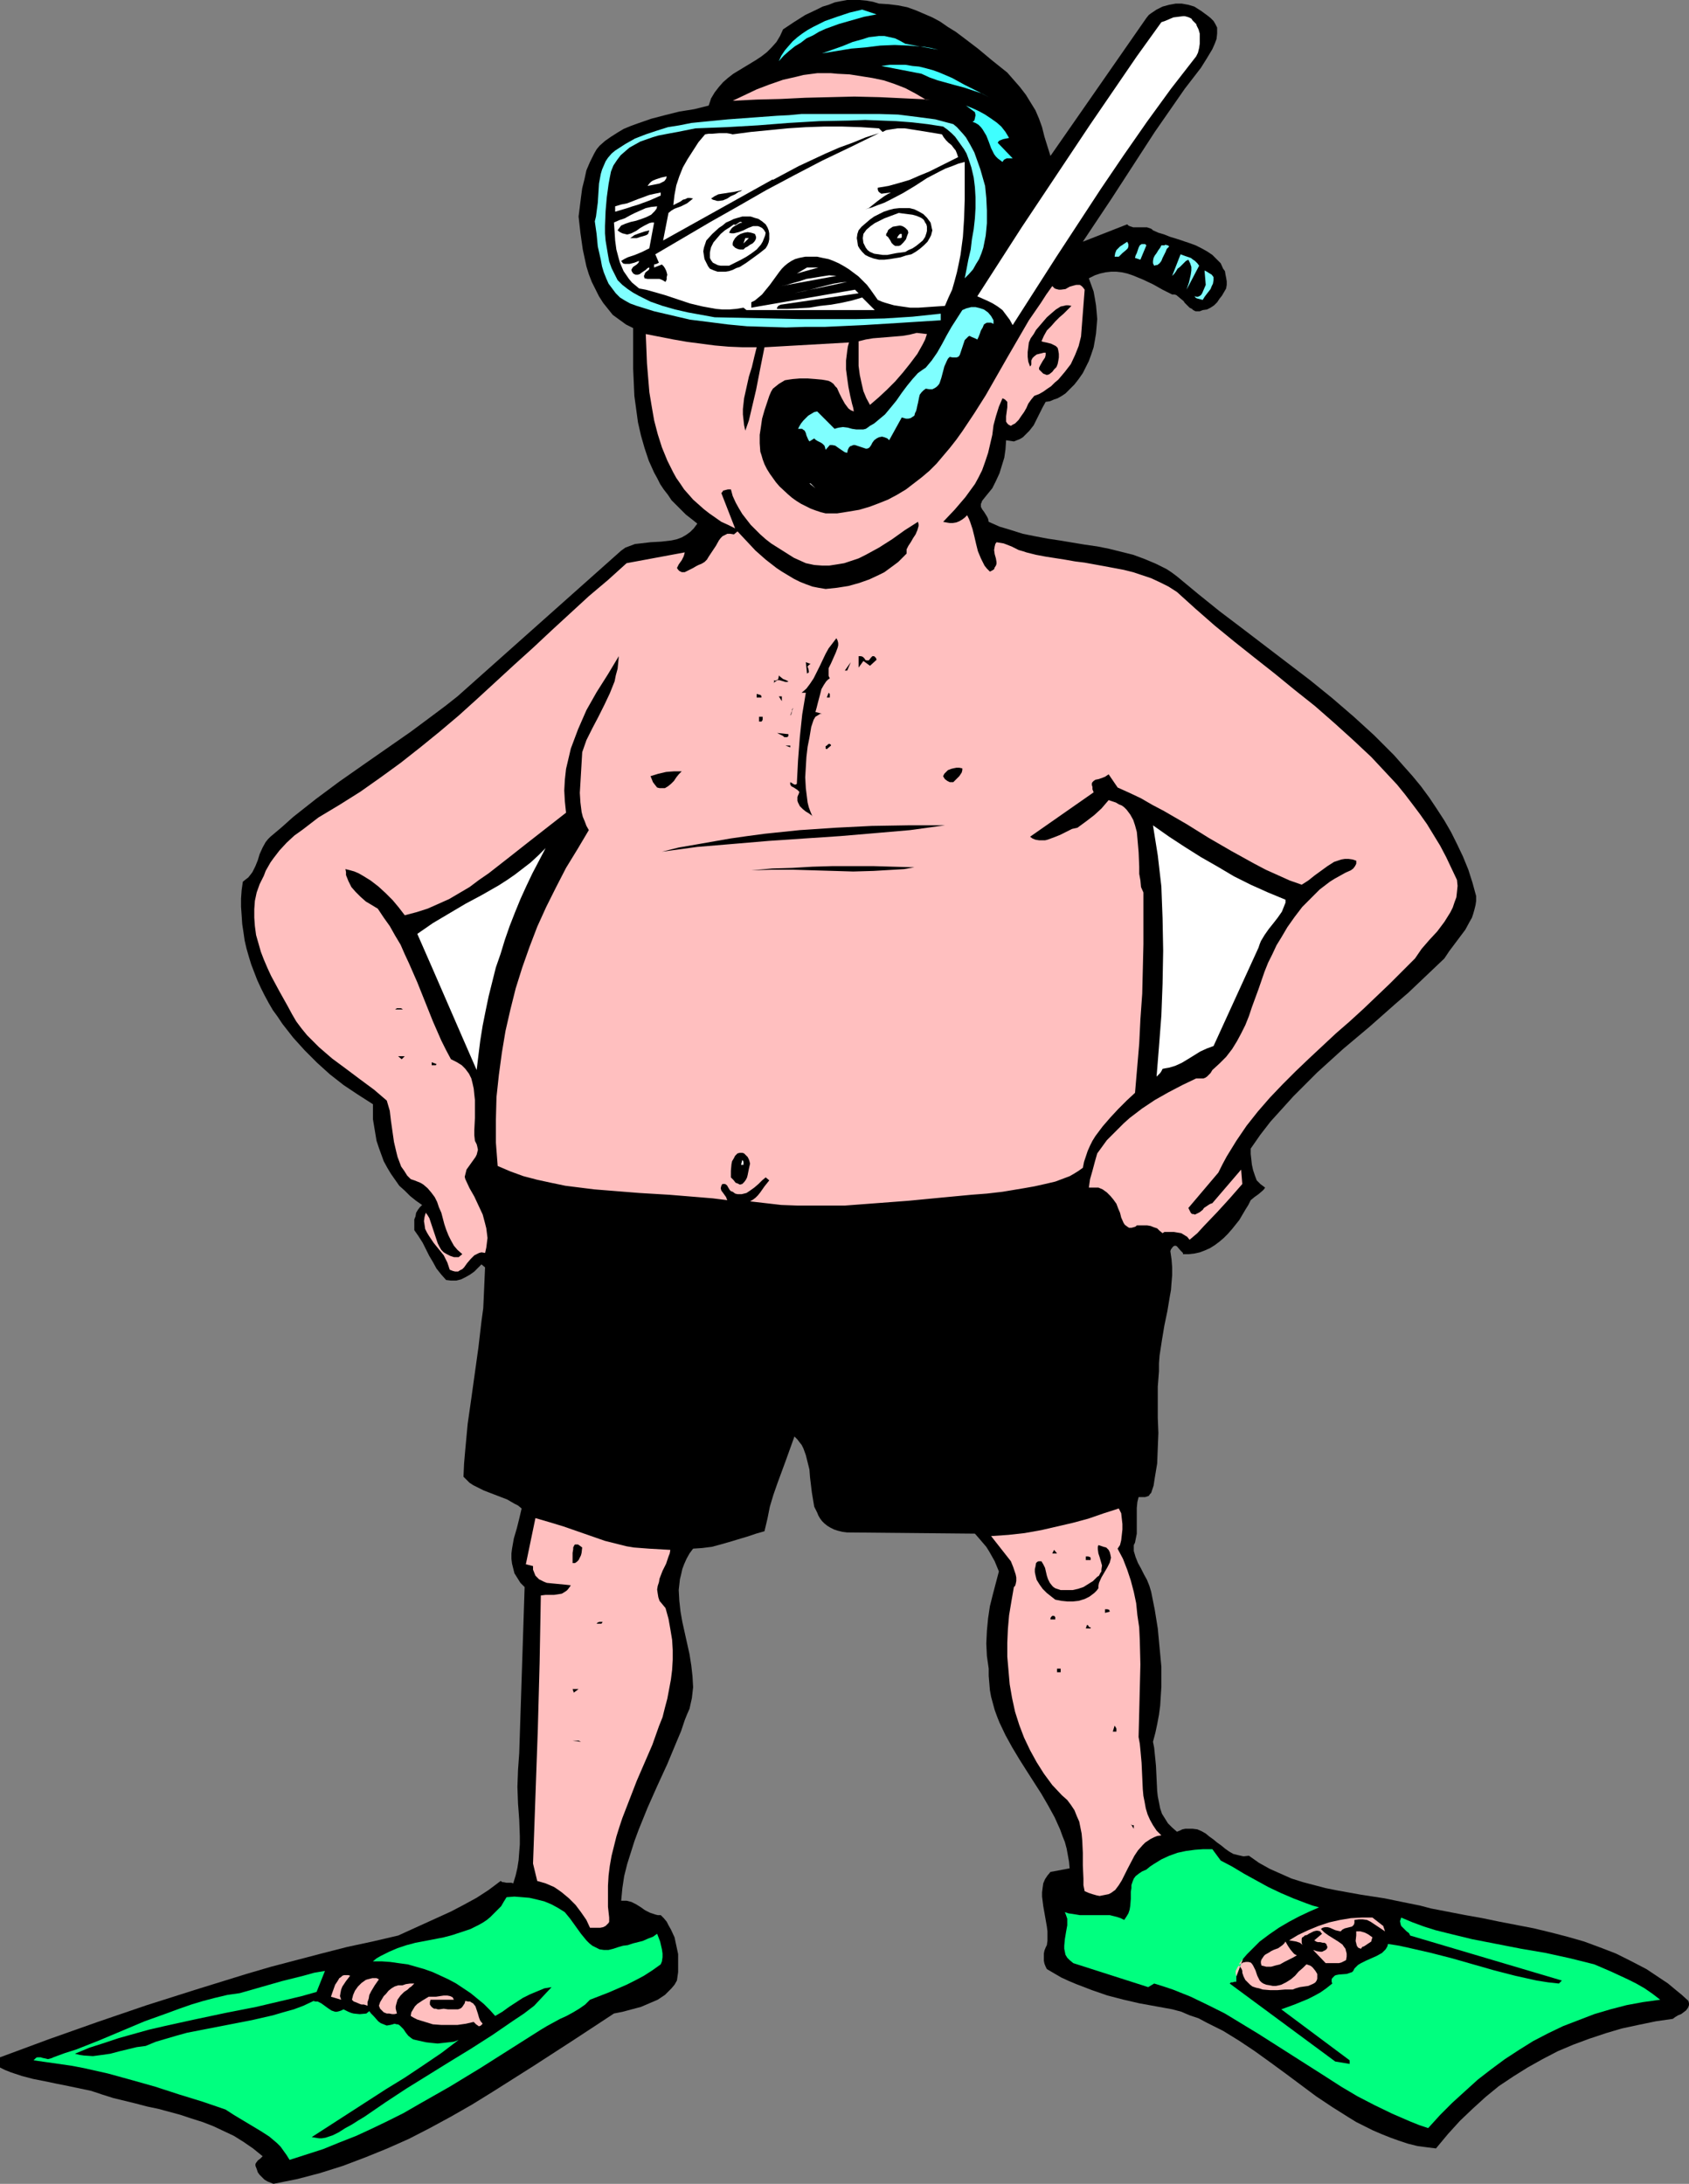 <?xml version="1.0" encoding="UTF-8" standalone="no"?>
<svg
   version="1.0"
   width="120.419mm"
   height="155.668mm"
   id="svg87"
   sodipodi:docname="Snorkeler 2.wmf"
   xmlns:inkscape="http://www.inkscape.org/namespaces/inkscape"
   xmlns:sodipodi="http://sodipodi.sourceforge.net/DTD/sodipodi-0.dtd"
   xmlns="http://www.w3.org/2000/svg"
   xmlns:svg="http://www.w3.org/2000/svg">
  <rect width="100%" height="100%" fill="#808080" stroke="none"/>
  <sodipodi:namedview
     id="namedview87"
     pagecolor="#ffffff"
     bordercolor="#000000"
     borderopacity="0.25"
     inkscape:showpageshadow="2"
     inkscape:pageopacity="0.0"
     inkscape:pagecheckerboard="0"
     inkscape:deskcolor="#d1d1d1"
     inkscape:document-units="mm" />
  <defs
     id="defs1">
    <pattern
       id="WMFhbasepattern"
       patternUnits="userSpaceOnUse"
       width="6"
       height="6"
       x="0"
       y="0" />
  </defs>
  <path
     style="fill:#000000;fill-opacity:1;fill-rule:evenodd;stroke:none"
     d="m 271.427,19.553 3.393,3.878 1.616,2.101 1.293,2.101 1.293,2.101 0.969,2.262 0.808,2.262 0.646,2.585 1.616,5.171 25.85,-37.166 0.646,-0.808 0.646,-0.485 1.454,-0.97 1.616,-0.808 1.777,-0.485 1.777,-0.323 h 1.616 l 1.777,0.323 1.616,0.485 1.777,1.131 1.777,1.293 0.808,0.646 0.808,0.808 0.485,0.808 0.485,0.97 V 8.241 9.049 l -0.162,1.454 -0.485,1.293 -0.646,1.454 -1.454,2.424 -1.616,2.585 -4.362,5.656 -4.039,5.817 -4.039,5.817 -3.878,5.979 -7.755,11.958 -3.878,5.817 -3.878,5.817 11.956,-4.686 0.323,0.323 0.323,0.162 0.969,0.323 h 0.808 2.1 0.808 l 0.969,0.323 0.323,0.162 0.323,0.323 1.454,0.646 1.616,0.485 1.616,0.646 1.616,0.485 3.393,1.131 1.777,0.646 1.616,0.808 1.454,0.808 1.454,0.97 1.131,1.131 1.131,1.131 0.646,1.454 0.485,0.646 0.162,0.97 0.162,0.808 0.162,0.97 v 0.97 l -0.162,0.97 -1.131,1.939 -0.646,0.808 -0.646,0.97 -0.808,0.808 -0.969,0.646 -0.969,0.485 -1.131,0.162 -0.808,0.323 h -0.646 -0.485 l -0.646,-0.323 -0.323,-0.323 -0.646,-0.323 -0.808,-0.808 -0.485,-0.485 -0.323,-0.485 -0.969,-0.808 -0.969,-0.808 -0.485,-0.162 h -0.646 l -2.585,-1.293 -2.585,-1.454 -2.747,-1.293 -2.747,-1.131 -1.454,-0.485 -1.454,-0.323 -1.454,-0.162 h -1.454 l -1.454,0.162 -1.454,0.323 -1.454,0.485 -1.616,0.808 0.646,1.778 0.646,1.778 0.323,1.778 0.323,1.939 0.162,1.778 0.162,1.939 -0.162,1.939 -0.162,1.939 -0.323,1.939 -0.323,1.778 -0.646,1.939 -0.646,1.778 -0.808,1.616 -0.808,1.616 -1.131,1.616 -1.131,1.454 -1.616,1.616 -0.808,0.808 -0.969,0.646 -1.131,0.646 -0.969,0.323 -1.131,0.485 -1.131,0.162 -0.808,1.454 -0.808,1.616 -0.808,1.616 -0.808,1.616 -1.131,1.454 -1.293,1.293 -0.485,0.485 -0.808,0.485 -0.808,0.323 -0.808,0.323 -2.1,-0.323 -0.162,2.424 -0.323,2.262 -0.646,2.101 -0.646,2.101 -0.969,2.101 -0.969,1.939 -1.454,1.778 -1.293,1.616 -0.162,0.485 -0.162,0.323 v 0.808 l 0.323,0.646 0.485,0.646 0.808,1.293 0.323,0.646 0.162,0.808 2.908,1.293 3.231,0.97 3.07,0.97 3.231,0.646 3.393,0.646 3.231,0.485 6.786,1.131 3.393,0.485 3.231,0.646 3.231,0.808 3.231,0.808 3.07,1.131 3.07,1.293 2.908,1.454 1.454,0.97 1.293,0.97 5.655,4.686 5.816,4.686 5.978,4.525 6.139,4.686 6.139,4.686 6.139,4.686 5.978,4.848 5.816,5.009 5.493,5.009 2.747,2.747 2.585,2.585 2.423,2.747 2.585,2.909 2.262,2.747 2.262,3.07 1.939,2.909 2.1,3.232 1.777,3.07 1.616,3.232 1.616,3.393 1.454,3.555 1.131,3.555 0.969,3.555 v 1.293 l -0.162,1.131 -0.323,1.293 -0.323,1.131 -0.323,0.97 -0.646,1.131 -1.131,2.101 -1.454,1.939 -1.454,1.939 -1.454,1.939 -1.293,1.939 -3.231,3.07 -3.231,3.07 -3.231,3.07 -3.554,3.07 -6.947,6.14 -7.109,5.979 -6.947,6.302 -3.231,3.232 -3.231,3.232 -3.07,3.393 -3.07,3.393 -2.747,3.555 -2.585,3.717 v 1.454 l 0.162,1.454 0.162,1.454 0.323,1.454 0.485,1.454 0.485,1.293 0.485,0.485 0.485,0.485 0.646,0.485 0.646,0.485 -0.323,0.485 -0.323,0.323 -1.131,0.97 -1.131,0.808 -0.969,0.808 -0.646,1.293 -0.808,1.293 -1.616,2.747 -1.939,2.424 -1.131,1.293 -1.131,1.131 -1.131,0.97 -1.293,0.97 -1.293,0.808 -1.454,0.646 -1.293,0.485 -1.454,0.323 -1.454,0.162 h -1.616 v -0.323 l -0.162,-0.162 -0.485,-0.485 -0.969,-1.131 -0.323,-0.162 h -0.323 l -0.323,0.162 -0.162,0.162 -0.485,0.646 -0.162,0.485 0.323,2.262 0.162,2.101 v 2.101 l -0.162,1.939 -0.162,2.101 -0.323,1.778 -0.646,3.878 -0.808,3.878 -0.646,3.878 -0.323,2.101 -0.323,2.101 -0.162,2.101 v 2.101 l -0.323,4.201 v 4.201 4.201 l 0.162,4.04 -0.162,4.04 -0.162,4.201 -0.646,3.878 -0.323,2.101 -0.646,1.939 -0.323,0.323 -0.323,0.485 -0.485,0.162 -0.485,0.162 h -1.131 -0.646 l -0.162,0.646 -0.162,0.646 -0.162,1.616 v 5.171 1.778 l -0.323,1.616 -0.162,0.808 -0.323,0.646 v 0.97 0.646 l 0.485,1.616 0.646,1.616 0.808,1.454 0.808,1.616 0.808,1.454 0.646,1.616 0.485,1.616 0.969,4.848 0.808,5.009 0.485,5.171 0.485,5.171 v 2.585 2.747 l -0.162,2.585 -0.162,2.585 -0.323,2.424 -0.485,2.585 -0.485,2.262 -0.646,2.424 0.323,1.616 0.162,1.616 0.323,3.232 0.323,6.787 0.162,1.454 0.323,1.616 0.323,1.616 0.485,1.454 0.808,1.293 0.808,1.293 1.131,1.131 1.293,1.131 0.808,-0.323 0.646,-0.323 0.808,-0.162 h 0.646 1.293 l 1.293,0.162 1.131,0.485 1.131,0.646 0.969,0.808 1.131,0.808 0.969,0.808 1.131,0.808 0.969,0.808 1.131,0.808 1.131,0.646 1.293,0.323 1.454,0.323 1.454,-0.162 2.747,1.939 2.908,1.616 2.908,1.293 2.908,1.293 3.07,0.97 3.07,0.808 3.07,0.808 3.231,0.646 6.301,1.131 6.301,0.97 6.301,1.293 3.231,0.646 3.07,0.808 9.209,1.778 4.524,0.808 4.685,0.97 9.209,1.778 4.685,1.131 4.362,1.131 4.524,1.293 4.362,1.616 4.201,1.616 4.201,2.101 4.039,2.101 1.939,1.293 1.939,1.293 1.939,1.293 1.939,1.616 1.777,1.454 1.777,1.616 0.162,0.646 v 0.485 l -0.162,0.485 -0.162,0.323 -0.485,0.646 -0.646,0.485 -0.646,0.485 -0.808,0.323 -0.808,0.485 -0.646,0.485 -4.524,0.646 -4.685,0.97 -4.524,0.97 -4.362,1.293 -4.362,1.454 -4.362,1.616 -4.201,1.778 -4.039,2.101 -4.039,2.262 -3.878,2.424 -3.878,2.585 -3.554,2.909 -3.554,3.232 -3.393,3.232 -3.231,3.555 -3.231,3.878 -2.585,-0.323 -2.423,-0.323 -2.585,-0.646 -2.423,-0.808 -2.262,-0.808 -2.423,-0.97 -2.262,-0.97 -2.262,-1.131 -2.262,-1.131 -2.1,-1.293 -4.362,-2.747 -4.362,-2.909 -8.24,-6.14 -4.201,-3.07 -4.039,-2.909 -4.362,-2.909 -4.201,-2.585 -2.262,-1.131 -2.262,-1.131 -2.1,-1.131 -2.423,-0.808 -2.262,-0.97 -2.423,-0.646 -8.886,-1.616 -4.201,-0.97 -4.362,-1.131 -4.201,-1.454 -4.201,-1.616 -1.939,-0.808 -2.1,-0.97 -1.939,-1.131 -1.939,-1.131 -0.323,-0.646 -0.323,-0.808 -0.162,-0.808 v -0.97 -0.97 l 0.162,-0.808 0.323,-0.808 0.323,-0.646 0.162,-1.131 v -1.293 -1.293 l -0.162,-1.293 -0.969,-5.494 -0.323,-2.585 v -1.131 l 0.162,-1.293 0.162,-1.131 0.485,-1.131 0.646,-0.97 0.808,-0.97 5.17,-0.97 -0.162,-1.778 -0.323,-1.778 -0.323,-1.778 -0.485,-1.778 -0.646,-1.616 -0.646,-1.778 -1.454,-3.232 -1.777,-3.232 -1.777,-3.07 -4.039,-6.302 -1.939,-3.07 -1.939,-3.232 -1.777,-3.232 -1.616,-3.393 -0.646,-1.616 -0.646,-1.778 -0.485,-1.778 -0.485,-1.778 -0.323,-1.778 -0.162,-1.939 -0.162,-1.939 v -1.939 l -0.485,-3.393 -0.162,-3.393 0.162,-3.393 0.323,-3.393 0.485,-3.232 0.808,-3.232 0.808,-3.07 0.808,-3.07 -1.131,-2.747 -1.454,-2.585 -0.808,-1.293 -0.969,-1.131 -0.969,-1.131 -1.131,-1.293 -34.413,-0.323 -1.293,-0.162 -1.293,-0.323 -0.969,-0.323 -0.969,-0.485 -0.808,-0.485 -0.808,-0.646 -0.646,-0.646 -0.485,-0.646 -0.485,-0.808 -0.323,-0.808 -0.808,-1.616 -0.323,-1.939 -0.323,-1.939 -0.485,-4.04 -0.162,-2.101 -0.485,-1.939 -0.485,-1.939 -0.646,-1.778 -0.485,-0.97 -0.646,-0.808 -0.485,-0.646 -0.808,-0.808 -2.262,6.302 -2.262,6.14 -1.131,3.232 -0.969,3.232 -0.646,3.232 -0.808,3.393 -2.262,0.646 -2.423,0.808 -4.847,1.454 -2.262,0.646 -2.423,0.646 -2.585,0.323 -2.423,0.162 -0.969,1.293 -0.808,1.454 -0.646,1.454 -0.485,1.293 -0.323,1.454 -0.323,1.293 -0.162,1.454 -0.162,1.454 0.162,2.909 0.323,2.909 0.485,2.747 0.646,2.909 1.293,5.817 0.485,3.07 0.323,2.909 0.162,2.909 -0.162,1.454 -0.162,1.454 -0.323,1.454 -0.323,1.454 -0.646,1.454 -0.646,1.616 -0.969,2.909 -1.293,3.07 -2.423,5.817 -2.747,5.979 -2.585,5.817 -2.423,5.979 -1.131,3.07 -0.969,3.07 -0.969,3.07 -0.808,3.232 -0.485,3.232 -0.323,3.393 h 0.646 0.808 l 1.293,0.323 1.293,0.646 1.293,0.808 1.131,0.808 1.293,0.646 1.454,0.485 0.646,0.162 h 0.808 l 0.808,0.808 0.808,0.97 0.485,0.97 0.646,1.131 0.969,2.101 0.485,2.262 0.485,2.262 v 2.424 2.424 l -0.323,2.262 -0.646,1.131 -0.808,0.97 -0.808,0.808 -0.969,0.97 -0.969,0.646 -0.969,0.646 -2.262,0.97 -2.262,0.97 -2.423,0.646 -2.423,0.646 -2.423,0.485 -10.825,7.11 -10.986,7.11 -10.986,6.948 -5.493,3.393 -5.655,3.232 -5.655,3.07 -5.655,2.909 -5.816,2.585 -5.978,2.424 -5.978,2.262 -6.139,1.939 -3.07,0.808 -3.07,0.808 -3.231,0.646 -3.231,0.646 -0.808,-0.323 -0.808,-0.323 -0.808,-0.485 -0.646,-0.646 -0.646,-0.646 -0.485,-0.646 -0.323,-0.97 -0.323,-0.808 v -0.485 l 0.162,-0.323 0.485,-0.646 0.646,-0.485 0.646,-0.646 -2.585,-2.101 -2.585,-1.778 -2.585,-1.616 -2.747,-1.293 -2.747,-1.293 -2.908,-1.131 -3.07,-0.97 -2.908,-0.97 -5.978,-1.616 -3.07,-0.646 -3.07,-0.808 -5.978,-1.454 -3.07,-0.97 -2.908,-0.97 -3.07,-0.646 -3.07,-0.646 -3.231,-0.646 -3.07,-0.646 L 8.886,560.075 5.816,559.267 2.908,558.297 1.293,557.651 0,557.005 v -0.162 -2.585 l 13.087,-4.848 13.248,-4.686 13.248,-4.525 13.248,-4.201 13.571,-4.201 6.624,-1.939 6.786,-1.778 6.786,-1.778 6.947,-1.778 6.786,-1.454 6.947,-1.616 7.109,-3.232 7.109,-3.232 3.393,-1.778 3.554,-1.939 3.231,-2.101 3.231,-2.424 0.485,0.323 h 0.323 l 0.808,0.162 h 0.808 0.485 l 0.485,0.162 0.646,-2.101 0.485,-2.101 0.323,-2.101 0.162,-2.101 0.162,-2.101 v -2.262 l -0.162,-4.363 -0.162,-2.262 -0.162,-2.101 -0.162,-4.525 0.162,-4.525 0.162,-2.262 0.162,-2.262 1.454,-44.761 -1.131,-1.131 -0.808,-1.293 -0.808,-1.293 -0.323,-1.293 -0.323,-1.293 -0.162,-1.293 V 418.521 l 0.162,-1.293 0.485,-2.747 0.808,-2.747 0.646,-2.585 0.646,-2.747 -0.969,-0.808 -0.969,-0.485 -1.939,-1.131 -2.1,-0.808 -2.1,-0.808 -2.1,-0.808 -1.939,-0.97 -0.969,-0.485 -0.969,-0.646 -0.808,-0.808 -0.808,-0.808 0.162,-3.555 0.323,-3.717 0.646,-6.948 0.969,-6.787 0.969,-6.948 0.969,-6.948 0.808,-6.948 0.485,-3.555 0.162,-3.555 0.162,-3.717 0.162,-3.717 -0.969,-0.808 -0.969,0.97 -0.969,0.97 -1.131,0.808 -1.131,0.646 -1.293,0.646 -1.293,0.323 h -1.454 l -1.293,-0.162 -1.293,-1.454 -1.293,-1.616 -0.969,-1.778 -0.969,-1.616 -1.777,-3.555 -1.131,-1.778 -1.131,-1.616 v -1.939 -0.97 l 0.323,-0.808 0.162,-0.97 0.485,-0.808 0.485,-0.646 0.646,-0.646 -1.616,-1.131 -1.616,-1.293 -1.454,-1.454 -1.454,-1.293 -1.131,-1.616 -1.131,-1.616 -0.969,-1.616 -0.969,-1.778 -0.646,-1.778 -0.646,-1.778 -0.646,-1.939 -0.323,-1.939 -0.323,-1.939 -0.323,-1.939 v -2.101 -1.939 l -4.039,-2.585 -3.878,-2.585 -3.716,-2.909 -3.393,-3.07 -3.393,-3.393 -3.07,-3.393 -2.908,-3.717 -1.293,-1.939 -1.293,-1.778 -1.131,-1.939 -1.131,-2.101 -0.969,-1.939 -0.969,-2.101 -0.808,-2.101 -0.808,-2.101 -0.646,-2.101 -0.646,-2.262 -0.485,-2.101 -0.323,-2.262 -0.323,-2.101 -0.162,-2.424 -0.162,-2.262 v -2.262 l 0.162,-2.262 0.323,-2.262 0.808,-0.646 0.646,-0.485 0.646,-0.808 0.485,-0.646 0.808,-1.616 0.646,-1.616 0.485,-1.616 0.808,-1.778 0.808,-1.454 0.646,-0.808 0.646,-0.646 3.07,-2.585 3.07,-2.747 3.07,-2.424 3.07,-2.424 6.301,-4.686 6.463,-4.525 12.764,-8.888 6.301,-4.686 3.231,-2.424 3.07,-2.424 44.107,-39.267 1.131,-0.808 1.293,-0.485 1.293,-0.485 1.454,-0.162 2.747,-0.323 2.908,-0.162 2.747,-0.323 1.454,-0.323 1.293,-0.485 1.131,-0.646 1.131,-0.808 0.969,-0.97 0.969,-1.293 -1.616,-1.293 -1.454,-1.131 -1.293,-1.293 -1.293,-1.293 -1.293,-1.293 -0.969,-1.454 -1.131,-1.454 -0.969,-1.454 -0.808,-1.616 -0.808,-1.454 -1.454,-3.232 -1.131,-3.393 -0.969,-3.393 -0.808,-3.555 -0.485,-3.555 -0.485,-3.555 -0.162,-3.717 -0.162,-3.555 v -3.717 -7.272 l -1.939,-0.97 -1.777,-1.293 -1.777,-1.293 -1.293,-1.616 -1.293,-1.616 -1.131,-1.778 -0.969,-1.939 -0.969,-1.939 -0.808,-2.101 -0.646,-2.101 -0.485,-2.262 -0.485,-2.262 -0.646,-4.525 -0.485,-4.363 0.646,-5.171 0.323,-2.424 0.646,-2.585 0.485,-2.262 0.969,-2.262 1.131,-2.262 0.646,-1.131 0.808,-0.97 1.454,-1.293 1.616,-1.131 1.777,-1.131 1.616,-0.97 1.939,-0.808 1.777,-0.646 3.716,-1.293 3.716,-0.97 3.878,-0.97 4.039,-0.646 3.878,-0.97 0.646,-1.939 0.969,-1.616 1.131,-1.454 1.131,-1.293 1.293,-1.131 1.454,-1.131 6.139,-3.717 1.454,-0.97 1.454,-1.131 1.293,-1.293 1.293,-1.454 0.969,-1.616 0.808,-1.778 2.908,-1.939 3.07,-1.939 3.07,-1.454 1.616,-0.808 1.616,-0.485 1.616,-0.646 1.616,-0.323 L 228.29,0 h 1.777 1.616 l 1.777,0.162 1.777,0.323 1.616,0.485 2.585,0.162 2.585,0.323 2.423,0.485 2.262,0.808 2.262,0.97 2.262,0.97 2.1,1.131 2.1,1.454 2.1,1.293 1.939,1.454 4.039,3.07 3.878,3.232 z"
     id="path1" />
  <path
     style="fill:#3fffff;fill-opacity:1;fill-rule:evenodd;stroke:none"
     d="m 236.206,3.878 -3.393,0.646 -3.393,0.97 -3.393,0.97 -3.554,1.293 -1.777,0.808 -1.616,0.97 -1.777,0.808 -1.454,1.131 -1.616,0.97 -1.616,1.293 -1.454,1.293 -1.293,1.454 0.646,-1.454 0.969,-1.454 0.969,-1.131 1.131,-1.293 1.293,-1.131 1.293,-0.97 1.454,-0.97 1.454,-0.808 1.616,-0.808 1.616,-0.808 3.231,-1.131 3.393,-1.131 3.393,-0.808 z"
     id="path2" />
  <path
     style="fill:#ffffff;fill-opacity:1;fill-rule:evenodd;stroke:none"
     d="m 321.835,5.979 0.485,0.485 0.162,0.485 0.485,0.97 0.323,1.131 v 1.454 1.293 l -0.162,1.131 -0.323,1.293 -0.485,0.97 -3.393,4.363 -3.393,4.363 -6.463,8.888 -6.301,9.049 -6.139,9.049 -11.956,18.26 -11.794,18.421 -0.808,-1.454 -0.969,-1.293 -0.969,-1.293 -1.293,-0.97 -1.293,-0.808 -1.293,-0.646 -1.454,-0.646 -1.454,-0.646 11.956,-18.583 12.279,-18.421 6.139,-9.211 6.301,-9.211 6.301,-9.211 6.624,-9.211 0.969,-0.323 1.131,-0.485 1.131,-0.485 1.293,-0.162 1.293,-0.162 h 0.485 l 0.646,0.162 0.485,0.162 0.646,0.323 0.323,0.485 z"
     id="path3" />
  <path
     style="fill:#3fffff;fill-opacity:1;fill-rule:evenodd;stroke:none"
     d="m 252.848,13.412 -1.939,-0.485 -1.939,-0.323 -1.939,-0.162 -2.1,-0.162 -3.878,-0.162 -3.878,0.162 -3.878,0.485 -3.878,0.323 -7.917,1.293 2.747,-0.97 2.747,-0.97 2.747,-1.131 2.908,-0.808 1.454,-0.485 1.454,-0.162 1.293,-0.162 h 1.454 l 1.454,0.323 1.454,0.323 1.293,0.646 1.454,0.808 z"
     id="path4" />
  <path
     style="fill:#3fffff;fill-opacity:1;fill-rule:evenodd;stroke:none"
     d="m 266.742,26.339 -2.1,-1.131 -2.423,-0.808 -2.423,-0.808 -2.423,-0.646 -4.685,-1.293 -2.262,-0.808 -2.1,-0.97 -10.825,-2.101 2.262,-0.323 h 2.1 2.1 l 1.939,0.323 1.777,0.162 1.939,0.485 1.777,0.485 1.777,0.646 3.393,1.454 3.231,1.778 3.554,1.778 z"
     id="path5" />
  <path
     style="fill:#ffbfbf;fill-opacity:1;fill-rule:evenodd;stroke:none"
     d="m 249.455,26.824 h 1.293 l -6.947,-0.323 -6.786,-0.323 -6.786,-0.162 -6.624,0.162 -6.624,0.162 -6.624,0.323 -6.463,0.162 -6.463,0.323 3.07,-1.454 3.393,-1.616 3.393,-1.293 3.716,-1.293 3.554,-0.808 1.939,-0.485 3.716,-0.485 h 1.939 1.777 l 1.777,0.162 3.231,0.162 3.07,0.485 3.07,0.485 3.07,0.646 2.908,0.97 2.908,1.131 2.747,1.454 z"
     id="path6" />
  <path
     style="fill:#3fffff;fill-opacity:1;fill-rule:evenodd;stroke:none"
     d="m 271.912,37.166 -0.808,0.162 -0.808,0.162 -0.808,0.323 -0.323,0.162 -0.323,0.485 4.039,4.201 h -0.808 -0.808 l -0.646,0.323 -0.162,0.162 -0.323,0.485 -0.646,-0.485 -0.646,-0.485 -0.485,-0.485 -0.485,-0.646 -0.808,-1.616 -0.646,-1.778 -0.646,-1.616 -0.969,-1.616 -0.485,-0.646 -0.646,-0.646 -0.808,-0.485 -0.808,-0.323 0.485,-0.323 0.162,-0.646 0.162,-0.808 -0.162,-0.808 -2.423,-1.778 1.616,0.646 1.777,0.808 1.777,0.97 1.454,0.97 1.616,1.131 1.293,1.131 1.131,1.454 z"
     id="path7" />
  <path
     style="fill:#7fffff;fill-opacity:1;fill-rule:evenodd;stroke:none"
     d="m 256.887,33.449 0.969,0.808 1.616,1.778 0.808,0.97 1.131,1.939 1.131,2.101 0.808,2.262 0.808,2.262 1.293,4.525 0.323,3.232 0.162,3.393 v 3.393 l -0.162,1.778 -0.162,1.616 -0.323,1.616 -0.323,1.616 -0.485,1.454 -0.646,1.616 -0.808,1.293 -0.808,1.454 -1.131,1.293 -1.131,1.131 0.485,-2.424 0.485,-2.585 0.646,-2.747 0.323,-2.747 0.485,-2.747 0.323,-2.909 0.162,-2.747 v -2.909 l -0.162,-2.747 -0.323,-2.585 -0.646,-2.747 -0.808,-2.424 -0.485,-1.293 -0.646,-1.131 -0.808,-1.131 -0.808,-1.131 -0.808,-1.131 -0.969,-0.97 -1.131,-0.97 -1.131,-0.808 -4.201,-0.646 -4.201,-0.485 -4.201,-0.323 -4.201,-0.162 -4.201,-0.162 -4.201,0.162 -8.24,0.162 -8.24,0.485 -8.24,0.646 -8.401,0.485 -8.401,0.323 -3.231,0.646 -1.616,0.323 -1.777,0.323 -3.393,0.646 -1.616,0.485 -3.231,1.131 -1.454,0.808 -1.454,0.808 -1.131,0.97 -1.293,1.131 -0.969,1.293 -0.969,1.454 -0.646,1.616 -0.323,1.616 -0.323,1.778 -0.485,3.555 -0.323,3.717 -0.162,4.04 v 1.939 l 0.162,1.939 0.323,1.939 0.323,1.939 0.323,1.778 0.646,1.778 0.808,1.616 0.808,1.616 1.293,1.293 1.454,1.131 1.454,0.97 1.454,0.808 1.616,0.808 1.616,0.808 3.231,1.131 3.393,0.97 3.554,0.808 3.554,0.646 3.554,0.646 15.349,0.323 7.594,0.162 h 7.593 7.593 l 7.594,-0.162 7.593,-0.485 7.594,-0.808 v 1.778 l -10.179,0.646 -10.502,0.646 -10.502,0.485 h -5.332 l -5.17,0.162 -5.332,-0.162 -5.17,-0.162 -5.17,-0.485 -5.008,-0.646 -5.17,-0.646 -4.847,-1.131 -4.847,-1.131 -4.685,-1.454 -1.777,-0.646 -1.454,-0.808 -1.293,-0.808 -1.131,-1.131 -0.969,-1.293 -0.969,-1.293 -0.646,-1.454 -0.646,-1.616 -0.485,-1.616 -0.323,-1.778 -0.808,-3.555 -0.323,-3.393 -0.485,-3.393 0.323,-1.293 0.162,-1.293 0.323,-2.424 0.162,-2.585 0.162,-2.585 0.485,-2.585 0.323,-1.131 0.485,-1.131 0.485,-1.131 0.646,-0.97 0.969,-1.131 0.969,-0.808 2.747,-1.778 2.585,-1.454 2.908,-1.131 2.908,-0.97 3.07,-0.97 3.07,-0.485 3.231,-0.646 3.231,-0.323 6.624,-0.646 13.248,-0.97 3.231,-0.162 3.393,-0.323 h 15.672 5.17 l 5.17,0.162 5.17,0.646 2.423,0.323 2.423,0.323 2.423,0.646 z"
     id="path8" />
  <path
     style="fill:#ffffff;fill-opacity:1;fill-rule:evenodd;stroke:none"
     d="m 237.822,35.55 0.969,-0.485 0.969,-0.162 2.1,-0.323 h 1.939 l 2.1,0.323 4.039,0.646 1.939,0.323 1.939,0.323 0.485,0.808 0.646,0.808 0.646,0.646 0.808,0.646 0.485,0.646 0.646,0.808 0.323,0.808 0.323,0.97 -2.585,1.293 -2.585,1.293 -2.585,1.293 -2.747,1.131 -2.585,1.131 -2.747,0.808 -2.908,0.808 -2.908,0.485 v 0.323 0.162 l 0.162,0.485 0.323,0.323 0.485,0.323 2.585,-0.323 -0.969,0.485 -0.808,0.485 -1.777,1.293 -1.616,1.293 -0.808,0.646 -0.969,0.323 1.777,-0.485 1.616,-0.646 1.777,-0.646 1.616,-0.808 3.393,-1.778 3.231,-1.939 3.231,-2.101 3.393,-1.778 1.616,-0.808 1.777,-0.646 1.616,-0.646 1.777,-0.485 v 10.18 l -0.162,5.009 -0.323,5.009 -0.323,2.424 -0.323,2.424 -0.485,2.424 -0.485,2.262 -0.646,2.424 -0.646,2.262 -0.969,2.101 -0.969,2.262 -4.685,0.323 -2.423,0.162 h -2.262 l -2.262,-0.323 -2.1,-0.323 -2.262,-0.646 -0.969,-0.323 -1.131,-0.485 -1.939,-2.747 -0.969,-1.293 -2.262,-2.262 -1.293,-0.97 -1.293,-0.97 -1.293,-0.808 -1.454,-0.808 -1.454,-0.646 -1.293,-0.485 -1.616,-0.323 -1.454,-0.323 h -1.616 -1.616 l -1.616,0.323 -1.131,0.323 -0.969,0.485 -0.969,0.646 -0.808,0.646 -0.808,0.808 -0.646,0.808 -1.293,1.778 -1.293,1.778 -1.454,1.778 -0.646,0.808 -0.969,0.808 -0.969,0.808 -0.969,0.485 v 1.454 l 27.951,-4.848 0.969,0.97 -21.003,3.07 -0.646,0.323 -0.323,0.485 v 0.323 h 2.908 l 2.908,-0.162 2.908,-0.162 2.908,-0.485 2.908,-0.323 2.747,-0.485 2.908,-0.646 2.747,-0.808 3.393,3.393 h -34.575 l -0.808,-0.646 -1.939,0.323 -1.939,0.162 h -1.777 l -1.777,-0.162 -1.777,-0.323 -1.777,-0.323 -3.393,-0.808 -3.393,-1.131 -3.393,-1.131 -3.393,-0.97 -1.777,-0.485 -1.777,-0.323 -0.969,-0.808 -0.969,-0.808 -0.808,-0.97 -1.454,-2.101 -0.485,-1.131 -0.485,-1.131 -0.323,-1.131 -0.646,-2.424 -0.323,-2.424 -0.162,-2.585 -0.162,-2.262 1.454,-0.646 1.454,-0.485 1.454,-0.808 1.293,-0.646 1.454,-0.646 1.454,-0.646 1.454,-0.323 1.616,-0.162 -0.162,0.646 -0.485,0.646 -0.485,0.485 -0.485,0.485 -1.293,0.646 -1.293,0.485 -1.454,0.485 -1.454,0.323 -1.454,0.485 -1.131,0.485 -0.969,1.293 0.646,0.485 0.646,0.323 0.646,0.162 0.646,0.162 0.646,-0.162 0.485,-0.162 1.293,-0.646 1.131,-0.808 1.131,-0.646 1.293,-0.646 0.646,-0.162 h 0.646 l -1.293,6.948 -0.969,0.485 -0.969,0.485 -1.939,0.808 -1.939,0.646 -0.969,0.485 -0.808,0.485 0.485,0.646 0.485,0.162 h 0.646 0.646 l 1.293,-0.323 0.808,-0.323 0.485,-0.162 -0.162,0.485 -0.485,0.485 -0.485,0.323 -0.485,0.323 -0.323,0.485 -0.162,0.323 0.162,0.485 0.162,0.162 0.162,0.323 0.646,0.323 h 0.646 l 0.485,-0.162 0.646,-0.485 0.969,-0.646 0.485,-0.485 0.485,-0.162 v 0.323 l -0.162,0.323 -0.646,0.485 -0.323,0.323 -0.162,0.485 -0.162,0.323 0.162,0.646 0.808,0.162 h 1.293 0.646 0.646 0.646 l 0.808,0.323 0.808,0.485 0.323,-0.646 v -0.646 l 0.162,-0.646 -0.162,-0.646 -0.162,-0.485 -0.323,-0.646 -0.323,-0.485 -0.485,-0.485 -2.1,0.808 v -0.808 l 0.646,-0.162 0.323,-0.162 0.323,-0.162 -0.969,-2.262 14.864,-8.726 7.432,-4.201 7.594,-4.363 7.593,-4.04 7.432,-3.878 7.755,-3.717 7.593,-3.717 -3.554,1.131 -3.554,1.454 -3.554,1.293 -3.716,1.616 -7.27,3.393 -6.947,3.717 v -0.162 l -29.566,16.482 1.454,-7.433 0.808,-0.646 0.808,-0.485 1.777,-0.646 1.616,-0.808 0.808,-0.646 0.808,-0.646 -0.808,-0.162 h -0.646 l -0.646,0.323 -0.646,0.162 -0.646,0.485 -0.646,0.323 -0.646,0.323 -0.646,0.323 0.323,-2.747 0.485,-2.585 0.808,-2.424 0.969,-2.424 1.293,-2.262 1.454,-2.262 1.454,-2.262 1.777,-2.101 0.969,-0.162 h 0.969 l 1.939,-0.162 h 0.969 0.969 l 0.969,0.162 0.646,0.162 4.847,-0.646 5.008,-0.485 4.847,-0.485 5.008,-0.323 4.847,-0.162 h 5.008 l 5.008,0.162 4.847,0.323 z"
     id="path9" />
  <path
     style="fill:#ffffff;fill-opacity:1;fill-rule:evenodd;stroke:none"
     d="m 179.659,47.508 -0.162,0.646 -0.485,0.646 -0.646,0.323 -0.646,0.323 -1.616,0.323 -1.616,0.323 0.485,-0.646 0.485,-0.485 0.485,-0.323 0.808,-0.323 1.454,-0.485 z"
     id="path10" />
  <path
     style="fill:#000000;fill-opacity:1;fill-rule:evenodd;stroke:none"
     d="m 200.016,51.224 -0.485,0.323 -0.485,0.162 -0.969,0.646 -1.131,0.485 -0.969,0.646 -1.131,0.485 -1.131,0.162 h -0.485 l -0.485,-0.162 -0.646,-0.162 -0.485,-0.323 0.969,-0.646 0.969,-0.485 0.969,-0.162 1.131,-0.162 0.969,-0.162 1.131,-0.162 z"
     id="path11" />
  <path
     style="fill:#ffffff;fill-opacity:1;fill-rule:evenodd;stroke:none"
     d="m 178.043,52.679 -1.454,0.646 -1.454,0.646 -3.07,1.131 -1.616,0.485 -1.454,0.485 -3.231,0.97 v -1.454 l 1.616,-0.485 1.616,-0.323 2.908,-1.131 3.07,-1.131 1.454,-0.323 1.616,-0.323 z"
     id="path12" />
  <path
     style="fill:#000000;fill-opacity:1;fill-rule:evenodd;stroke:none"
     d="m 250.747,59.95 0.162,0.646 0.162,0.808 0.162,0.646 -0.162,0.646 -0.162,0.646 -0.323,0.646 -0.646,1.131 -0.969,0.97 -1.131,0.97 -1.131,0.808 -1.131,0.646 -1.454,0.323 -1.454,0.485 -2.908,0.485 -1.454,0.162 h -1.454 l -1.454,-0.323 -1.293,-0.485 -0.969,-0.485 -0.808,-0.808 -0.646,-0.808 -0.485,-0.808 -0.162,-1.131 -0.162,-0.97 0.162,-1.131 0.323,-0.97 0.808,-0.97 1.131,-0.97 1.131,-0.97 1.131,-0.808 1.293,-0.646 1.293,-0.646 1.454,-0.485 1.293,-0.323 1.454,-0.162 h 1.293 1.454 l 1.293,0.323 1.293,0.646 1.131,0.646 0.969,0.97 z"
     id="path13" />
  <path
     style="fill:#ffffff;fill-opacity:1;fill-rule:evenodd;stroke:none"
     d="m 249.778,61.728 v 0.485 l -0.162,0.646 -0.323,0.97 -0.646,0.97 -0.969,0.808 -0.808,0.646 -0.969,0.646 -1.131,0.485 -0.808,0.485 -2.423,0.323 -2.423,0.485 h -1.293 l -1.131,-0.162 -1.131,-0.162 -1.131,-0.485 -0.646,-0.485 -0.485,-0.646 -0.323,-0.646 -0.323,-0.646 -0.162,-1.293 0.162,-1.131 0.808,-1.131 1.131,-0.97 1.131,-0.808 1.293,-0.646 1.293,-0.646 1.293,-0.485 1.293,-0.485 1.293,-0.485 1.131,0.162 1.293,0.162 1.293,0.162 1.131,0.323 1.131,0.485 0.485,0.323 0.323,0.323 0.323,0.646 0.323,0.485 0.162,0.646 z"
     id="path14" />
  <path
     style="fill:#000000;fill-opacity:1;fill-rule:evenodd;stroke:none"
     d="m 206.317,60.435 0.485,0.808 0.323,0.808 0.162,0.808 v 0.808 0.808 l -0.162,0.808 -0.323,0.808 -0.485,0.808 -1.616,1.293 -1.777,1.293 -1.777,1.293 -1.777,1.131 -0.969,0.323 -0.969,0.485 -0.969,0.323 -0.969,0.162 h -1.131 -0.969 l -0.969,-0.323 -1.131,-0.485 -0.485,-0.646 -0.485,-0.97 -0.485,-0.97 -0.162,-0.97 -0.162,-1.131 0.162,-0.97 0.323,-0.97 0.323,-0.97 1.616,-1.778 1.777,-1.616 0.969,-0.646 0.969,-0.808 1.131,-0.485 0.969,-0.485 1.131,-0.323 1.131,-0.323 h 1.131 1.131 l 0.969,0.323 1.131,0.323 0.969,0.646 z"
     id="path15" />
  <path
     style="fill:#ffffff;fill-opacity:1;fill-rule:evenodd;stroke:none"
     d="m 200.016,59.95 -0.646,0.162 -0.323,0.162 -1.131,0.646 -0.485,0.323 -0.323,0.323 -0.323,0.485 -0.323,0.646 0.646,0.162 h 0.646 l 0.646,-0.162 0.646,-0.162 1.293,-0.485 0.646,-0.323 0.646,-0.323 1.293,-0.485 h 0.646 0.646 l 0.485,0.162 0.646,0.323 0.485,0.485 0.485,0.808 -0.162,0.808 -0.323,0.808 -0.323,0.808 -0.485,0.808 -1.131,1.293 -1.293,0.97 -1.454,0.97 -1.454,0.808 -3.231,1.616 h -1.616 -0.646 l -0.808,-0.162 -0.646,-0.323 -0.646,-0.323 -0.485,-0.646 -0.323,-0.646 v -0.808 -0.646 l 0.162,-0.808 0.162,-0.646 0.646,-1.293 0.969,-1.131 0.969,-1.131 1.131,-0.97 1.293,-0.808 1.131,-0.808 0.323,0.162 0.323,-0.162 0.969,-0.646 h 0.323 z"
     id="path16" />
  <path
     style="fill:#000000;fill-opacity:1;fill-rule:evenodd;stroke:none"
     d="m 244.769,62.697 -0.323,0.808 -0.323,0.97 -0.646,0.808 -0.808,0.808 -0.485,0.162 h -0.323 -0.323 -0.323 l -0.485,-0.323 -0.485,-0.485 -0.323,-0.646 -0.323,-0.485 -0.323,-0.485 -0.485,-0.323 v -0.485 l 0.323,-0.485 0.162,-0.485 0.323,-0.323 0.969,-0.646 0.969,-0.162 0.969,-0.162 0.646,0.162 0.323,0.162 0.485,0.323 0.323,0.323 0.323,0.323 z"
     id="path17" />
  <path
     style="fill:#000000;fill-opacity:1;fill-rule:evenodd;stroke:none"
     d="m 174.974,62.051 -0.162,0.485 -0.162,0.485 -0.485,0.323 -0.485,0.162 -1.131,0.323 -0.485,0.162 -0.485,0.162 h -1.777 l 0.485,-0.323 0.646,-0.485 1.293,-0.485 1.454,-0.485 z"
     id="path18" />
  <path
     style="fill:#000000;fill-opacity:1;fill-rule:evenodd;stroke:none"
     d="m 203.409,63.021 0.162,0.323 0.162,0.485 v 0.323 l -0.162,0.485 -0.323,0.485 -0.485,0.485 -0.646,0.323 -0.646,0.485 -0.646,0.323 -0.485,0.485 h -0.969 l -0.646,-0.162 -0.646,-0.323 -0.646,-0.646 v -0.646 l 0.162,-0.485 0.485,-0.808 0.646,-0.646 0.808,-0.485 0.969,-0.323 0.969,-0.162 0.969,0.162 z"
     id="path19" />
  <path
     style="fill:#ffffff;fill-opacity:1;fill-rule:evenodd;stroke:none"
     d="m 242.992,63.021 v 0.808 0.162 l -0.323,0.162 h -0.969 l 0.162,-0.323 0.323,-0.485 0.323,-0.323 z"
     id="path20" />
  <path
     style="fill:#ffffff;fill-opacity:1;fill-rule:evenodd;stroke:none"
     d="m 200.339,65.606 0.485,-1.454 h 0.969 z"
     id="path21" />
  <path
     style="fill:#7fffff;fill-opacity:1;fill-rule:evenodd;stroke:none"
     d="m 301.478,69.161 h -1.131 l 0.162,-0.97 0.323,-0.808 0.485,-0.485 0.485,-0.485 0.969,-0.646 0.485,-0.323 0.485,-0.323 0.162,0.323 0.162,0.323 v 0.646 l -0.162,0.485 -0.485,0.485 -0.969,0.808 -0.485,0.485 z"
     id="path22" />
  <path
     style="fill:#7fffff;fill-opacity:1;fill-rule:evenodd;stroke:none"
     d="m 308.91,66.091 -1.616,3.878 -1.454,-0.485 0.162,-0.646 0.323,-0.646 0.485,-1.454 0.323,-0.646 0.485,-0.323 h 0.323 0.323 0.323 z"
     id="path23" />
  <path
     style="fill:#7fffff;fill-opacity:1;fill-rule:evenodd;stroke:none"
     d="m 315.05,66.414 -0.646,0.646 -0.323,0.808 -0.808,1.616 -0.323,0.808 -0.485,0.646 -0.646,0.485 h -0.323 l -0.485,0.162 -0.162,-0.323 -0.162,-0.323 v -0.646 l 0.162,-0.808 0.323,-0.646 0.485,-0.646 0.485,-0.808 0.485,-0.646 0.323,-0.646 h 0.808 l 0.323,-0.162 0.485,0.162 h 0.162 z"
     id="path24" />
  <path
     style="fill:#7fffff;fill-opacity:1;fill-rule:evenodd;stroke:none"
     d="m 323.128,71.585 -3.393,6.464 0.646,-1.939 0.485,-2.101 0.162,-1.131 v -0.97 l -0.323,-0.97 -0.485,-0.97 -0.646,0.323 -0.485,0.485 -1.131,1.131 -0.646,0.485 -0.485,0.808 -0.485,0.646 -0.485,0.485 2.262,-5.817 1.293,0.485 1.454,0.485 0.646,0.485 0.485,0.323 0.646,0.646 z"
     id="path25" />
  <path
     style="fill:#ffffff;fill-opacity:1;fill-rule:evenodd;stroke:none"
     d="m 214.718,73.686 2.747,-1.616 h 3.07 z"
     id="path26" />
  <path
     style="fill:#7fffff;fill-opacity:1;fill-rule:evenodd;stroke:none"
     d="m 327.005,74.655 v 0.808 l -0.162,0.97 -0.323,0.646 -0.323,0.808 -1.131,1.454 -0.485,0.646 -0.485,0.808 -0.646,-0.162 -0.646,-0.162 -0.485,-0.162 -0.485,-0.485 0.808,0.162 0.485,-0.162 0.485,-0.323 0.323,-0.485 0.485,-1.131 0.485,-1.131 -0.323,-3.878 0.646,0.323 0.485,0.323 0.808,0.485 z"
     id="path27" />
  <path
     style="fill:#ffffff;fill-opacity:1;fill-rule:evenodd;stroke:none"
     d="m 225.382,74.332 -15.025,2.747 0.808,-0.162 0.808,-0.162 1.616,-0.485 1.777,-0.485 1.939,-0.646 2.1,-0.323 1.939,-0.323 2.1,-0.323 z"
     id="path28" />
  <path
     style="fill:#ffffff;fill-opacity:1;fill-rule:evenodd;stroke:none"
     d="m 228.29,75.948 -14.541,3.07 1.616,-0.323 1.616,-0.323 1.939,-0.485 1.777,-0.485 3.878,-0.97 1.939,-0.323 z"
     id="path29" />
  <path
     style="fill:#ffbfbf;fill-opacity:1;fill-rule:evenodd;stroke:none"
     d="m 291.3,90.653 -0.323,1.293 -0.323,1.293 -0.969,2.424 -1.131,2.424 -1.616,2.101 -1.777,2.101 -0.969,0.808 -0.969,0.97 -0.969,0.646 -1.131,0.808 -1.131,0.646 -1.293,0.485 -0.808,0.97 -0.808,1.131 -0.485,1.131 -0.646,1.131 -0.808,1.131 -0.646,0.97 -0.969,0.97 -0.646,0.323 -0.485,0.323 -0.646,-0.323 -0.323,-0.323 -0.323,-0.485 v -0.485 -0.97 l 0.323,-2.424 v -0.97 -0.485 l -0.323,-0.323 -0.323,-0.323 -0.646,-0.323 -0.969,2.262 -0.808,2.585 -0.646,2.424 -0.323,2.585 -1.131,4.848 -0.808,2.424 -0.808,2.262 -0.969,1.939 -0.969,1.778 -1.293,1.778 -1.293,1.778 -2.908,3.393 -3.07,3.232 0.808,0.162 0.969,0.162 h 0.808 l 0.969,-0.162 0.808,-0.323 0.808,-0.485 0.646,-0.485 0.646,-0.646 0.485,0.97 0.323,0.808 0.646,1.939 0.485,1.939 0.485,2.101 0.485,1.939 0.808,1.939 0.485,0.97 0.485,0.97 0.646,0.808 0.808,0.808 0.646,-0.323 0.485,-0.323 0.162,-0.485 0.323,-0.485 0.162,-0.485 v -0.485 l -0.162,-0.97 -0.323,-1.131 -0.162,-1.131 0.162,-0.97 0.162,-0.646 0.323,-0.485 0.969,0.162 0.969,0.162 2.1,0.808 1.939,0.97 1.131,0.323 0.969,0.323 2.585,0.646 2.585,0.485 5.17,0.808 2.747,0.485 2.585,0.323 5.332,0.97 5.17,0.97 2.585,0.646 2.423,0.808 2.423,0.808 2.423,1.131 2.262,1.131 2.262,1.454 5.008,4.525 5.17,4.525 5.332,4.363 5.493,4.363 5.332,4.201 5.332,4.363 5.493,4.363 5.17,4.525 5.008,4.525 5.008,4.686 4.685,5.009 2.262,2.424 2.1,2.585 2.1,2.747 1.939,2.585 1.939,2.747 1.777,2.909 1.777,2.909 1.616,3.07 1.454,3.07 1.454,3.07 0.162,1.616 -0.162,1.616 -0.162,1.454 -0.485,1.293 -0.485,1.454 -0.646,1.293 -0.808,1.293 -0.808,1.293 -1.939,2.585 -2.1,2.262 -2.1,2.424 -1.777,2.585 -3.393,3.393 -3.393,3.393 -3.554,3.393 -3.554,3.393 -3.716,3.393 -3.716,3.232 -7.27,6.787 -3.554,3.393 -3.554,3.555 -3.393,3.555 -3.231,3.717 -3.07,3.878 -2.747,4.04 -1.293,2.101 -1.293,2.101 -1.131,2.101 -1.131,2.262 -8.078,9.534 0.323,0.646 0.323,0.646 0.323,0.323 h 0.323 l 0.485,0.162 0.323,-0.162 0.969,-0.485 0.808,-0.646 0.323,-0.485 0.485,-0.323 0.969,-0.646 0.323,-0.162 0.485,-0.162 7.755,-9.049 0.323,3.878 -3.393,3.878 -1.616,1.778 -1.777,1.939 -3.554,3.717 -1.777,1.939 -2.1,1.778 -0.646,-0.808 -0.808,-0.485 -0.808,-0.485 -0.969,-0.162 -0.969,-0.162 h -0.969 -0.808 -0.808 l -0.485,0.323 v 0 l -0.808,-0.646 -0.646,-0.646 -0.969,-0.323 -0.808,-0.323 -0.969,-0.162 h -0.969 -1.777 l -0.323,0.323 -0.485,0.162 -0.646,0.162 h -0.646 l -0.485,-0.323 -0.646,-0.485 -0.323,-0.485 -0.646,-1.454 -0.323,-1.293 -0.485,-1.131 -0.485,-1.293 -0.808,-1.131 -0.808,-0.97 -0.969,-0.97 -1.131,-0.808 -1.131,-0.485 h -2.585 l 0.162,-1.131 0.162,-1.131 0.646,-2.262 0.646,-2.424 0.323,-1.131 0.323,-1.131 1.293,-1.778 1.293,-1.778 1.616,-1.616 1.454,-1.454 1.454,-1.454 1.616,-1.454 3.393,-2.585 3.393,-2.262 3.716,-2.101 3.716,-1.939 3.716,-1.778 h 0.808 0.485 0.646 l 0.485,-0.162 0.485,-0.323 0.485,-0.485 0.485,-0.485 0.485,-0.808 1.939,-1.778 1.777,-1.778 1.616,-2.101 1.293,-2.101 1.131,-2.101 1.131,-2.262 0.969,-2.424 0.808,-2.424 1.777,-4.848 1.616,-4.686 0.969,-2.424 1.131,-2.262 1.131,-2.424 1.293,-2.101 1.616,-2.747 1.939,-2.747 2.1,-2.747 2.423,-2.424 2.262,-2.262 2.747,-2.101 1.293,-0.808 1.454,-0.808 1.454,-0.808 1.454,-0.646 0.646,-0.485 0.485,-0.646 0.323,-0.646 v -0.808 l -0.969,-0.323 -1.131,-0.162 h -0.969 l -0.969,0.162 -0.969,0.323 -0.969,0.323 -1.777,1.131 -1.777,1.293 -1.777,1.293 -1.616,1.293 -1.777,1.131 -3.231,-1.131 -3.231,-1.454 -3.231,-1.454 -3.07,-1.616 -6.139,-3.393 -6.139,-3.555 -5.978,-3.717 -6.139,-3.555 -3.07,-1.616 -3.07,-1.778 -3.07,-1.454 -3.231,-1.454 -2.423,-3.555 -0.485,0.323 -0.485,0.323 -0.808,0.323 -0.969,0.323 -0.808,0.162 -0.485,0.323 -0.323,0.323 -0.162,0.323 v 0.485 l 0.162,0.485 v 0.646 l 0.323,0.808 -17.126,11.958 0.646,0.485 0.808,0.323 0.969,0.162 h 0.808 0.808 l 0.646,-0.162 1.777,-0.646 1.616,-0.646 1.616,-0.808 1.616,-0.808 1.454,-0.323 2.423,-1.778 2.1,-1.616 1.939,-1.778 0.969,-1.131 0.969,-1.131 0.969,0.323 0.969,0.323 0.808,0.485 0.808,0.323 0.646,0.485 0.646,0.646 0.485,0.646 0.485,0.646 0.808,1.454 0.485,1.454 0.485,1.778 0.162,1.778 0.323,3.717 0.162,3.878 v 1.939 l 0.323,1.778 0.162,1.778 0.646,1.454 v 6.948 6.948 l -0.162,6.787 -0.162,6.625 -0.485,6.787 -0.323,6.625 -1.131,13.25 -2.262,2.101 -2.262,2.262 -2.1,2.262 -2.1,2.424 -1.939,2.585 -0.808,1.293 -0.646,1.293 -0.646,1.454 -0.485,1.454 -0.485,1.454 -0.323,1.616 -1.131,0.808 -1.293,0.808 -1.131,0.646 -1.293,0.485 -2.585,0.97 -2.747,0.646 -2.908,0.646 -2.747,0.485 -5.816,0.97 -4.201,0.485 -4.201,0.323 -8.563,0.808 -8.401,0.808 -8.563,0.646 -8.563,0.646 h -4.201 -4.362 -4.201 l -4.362,-0.162 -4.201,-0.485 -4.201,-0.485 0.808,-0.485 0.646,-0.485 0.646,-0.646 0.646,-0.808 1.131,-1.616 1.293,-1.616 -0.969,-0.808 v 0 l -0.969,0.808 -0.969,0.97 -1.131,0.97 -1.131,0.808 -0.969,0.646 -0.646,0.162 -0.646,0.162 h -0.485 -0.646 l -0.646,-0.162 -0.646,-0.485 -0.485,-0.162 -0.323,-0.323 -0.485,-0.808 -0.162,-0.323 -0.323,-0.323 -0.323,-0.162 h -0.646 l -0.162,0.162 -0.162,0.323 -0.162,0.646 0.162,0.646 0.485,0.646 0.808,1.131 0.162,0.485 0.162,0.323 -3.878,-0.485 -3.878,-0.323 -7.917,-0.646 -8.078,-0.485 -8.078,-0.646 -4.039,-0.323 -3.878,-0.485 -3.878,-0.485 -3.878,-0.808 -3.716,-0.808 -3.716,-0.97 -3.554,-1.293 -3.393,-1.454 -0.485,-6.302 v -6.14 l 0.162,-6.14 0.646,-5.979 0.808,-5.979 0.969,-5.817 1.293,-5.656 1.454,-5.817 1.777,-5.656 1.939,-5.494 2.1,-5.494 2.423,-5.333 2.585,-5.171 2.747,-5.333 3.07,-5.009 3.07,-5.171 -0.646,-1.131 -0.485,-1.293 -0.485,-1.131 -0.323,-1.293 -0.162,-1.293 -0.162,-1.293 -0.162,-2.585 0.162,-2.747 0.162,-2.747 0.162,-2.747 0.162,-2.747 1.131,-3.232 1.616,-3.232 1.616,-3.07 1.616,-3.232 1.454,-3.07 0.646,-1.616 0.646,-1.616 0.323,-1.616 0.485,-1.778 0.162,-1.616 0.162,-1.778 -2.908,4.848 -3.07,4.848 -2.747,4.848 -1.131,2.585 -1.131,2.585 -0.969,2.585 -0.969,2.585 -0.646,2.747 -0.646,2.747 -0.323,2.909 -0.162,2.909 0.162,2.909 0.323,3.07 -5.17,4.04 -5.17,4.04 -5.332,4.201 -5.17,4.04 -2.585,1.778 -2.585,1.939 -2.747,1.616 -2.747,1.616 -2.908,1.293 -2.908,1.293 -3.07,0.97 -3.07,0.808 -1.616,-2.101 -1.616,-1.939 -1.939,-1.939 -1.939,-1.778 -2.1,-1.616 -2.1,-1.293 -1.131,-0.646 -1.131,-0.485 -1.131,-0.323 -1.293,-0.323 0.162,0.808 v 0.808 l 0.646,1.616 0.808,1.616 1.131,1.293 1.293,1.293 1.454,1.293 1.616,0.97 1.616,0.97 1.616,2.424 1.616,2.262 1.454,2.585 1.454,2.424 1.131,2.585 1.131,2.424 2.262,5.171 4.201,10.503 2.262,5.171 1.293,2.585 1.293,2.424 1.616,0.808 1.293,0.808 0.969,0.97 0.969,1.293 0.646,1.293 0.323,1.293 0.323,1.454 0.162,1.616 0.162,1.454 v 1.616 3.232 l -0.162,3.232 v 1.454 l 0.162,1.454 0.485,0.97 0.162,0.646 0.162,0.808 -0.162,0.646 -0.162,0.646 -0.323,0.646 -0.808,1.131 -0.808,1.131 -0.808,1.131 -0.162,0.646 -0.162,0.646 -0.162,0.646 0.162,0.646 1.131,2.424 1.293,2.262 1.131,2.424 1.131,2.424 0.646,2.424 0.323,1.293 0.162,1.293 0.162,1.293 -0.162,1.293 -0.162,1.293 -0.323,1.454 -0.969,-0.162 -0.646,0.162 -0.646,0.323 -0.646,0.323 -0.969,0.97 -0.969,1.131 -0.808,1.131 -0.485,0.485 -0.646,0.323 -0.485,0.323 h -0.808 l -0.646,-0.162 -0.808,-0.323 -0.323,-0.97 -0.323,-0.97 -0.485,-0.97 -0.485,-0.97 -2.747,-3.393 -1.293,-1.939 -0.485,-0.808 -0.485,-0.97 -0.162,-1.131 -0.162,-0.97 0.162,-1.131 0.323,-1.131 0.485,0.646 0.485,0.808 0.646,1.939 0.646,1.939 0.646,1.939 0.323,0.97 0.485,0.97 0.485,0.808 0.646,0.646 0.808,0.485 0.969,0.485 0.969,0.323 h 1.293 l 0.969,-0.808 -1.293,-1.131 -0.969,-1.131 -0.808,-1.454 -0.646,-1.293 -0.646,-1.616 -0.485,-1.454 -0.808,-3.07 -0.646,-1.454 -0.485,-1.454 -0.646,-1.293 -0.969,-1.293 -0.969,-1.131 -1.131,-0.97 -0.808,-0.485 -0.808,-0.323 -0.808,-0.323 -0.969,-0.323 -0.969,-0.97 -0.808,-1.293 -0.808,-1.131 -0.485,-1.293 -0.485,-1.293 -0.323,-1.293 -0.646,-2.747 -0.808,-5.656 -0.323,-2.747 -0.808,-2.747 -3.393,-2.909 -3.716,-2.747 -3.878,-2.909 -3.716,-2.747 -3.554,-3.07 -1.616,-1.616 -1.616,-1.616 -1.454,-1.778 -1.454,-1.939 -1.131,-1.939 -1.131,-2.101 -2.262,-4.04 -2.262,-4.201 -0.969,-2.101 -0.969,-2.262 -0.808,-2.101 -0.646,-2.262 -0.646,-2.262 -0.323,-2.424 -0.162,-2.262 v -2.262 l 0.162,-2.262 0.485,-2.262 0.808,-2.262 1.131,-2.262 0.485,-1.293 0.646,-1.131 0.646,-1.131 0.808,-1.131 1.616,-2.101 1.939,-2.101 2.1,-1.939 2.262,-1.616 2.1,-1.616 2.1,-1.616 5.655,-3.393 5.655,-3.555 5.493,-3.878 5.332,-3.878 5.332,-4.201 5.17,-4.201 5.17,-4.363 5.008,-4.525 10.017,-9.211 5.008,-4.525 5.008,-4.686 10.017,-9.211 5.17,-4.363 5.008,-4.525 15.672,-2.909 -0.162,0.646 -0.162,0.485 -0.485,0.97 -0.808,1.131 -0.485,0.97 0.323,0.485 0.323,0.323 0.323,0.162 0.323,0.162 h 0.808 l 0.646,-0.323 1.616,-0.808 0.808,-0.485 0.646,-0.323 0.808,-0.323 0.808,-0.485 0.646,-0.646 0.485,-0.808 0.969,-1.454 0.969,-1.454 0.808,-1.454 0.485,-0.646 0.485,-0.485 0.646,-0.323 0.646,-0.323 h 0.808 l 0.969,0.162 0.969,-0.808 2.423,2.585 2.423,2.585 2.747,2.424 2.908,2.262 1.454,0.97 1.616,0.97 1.616,0.97 1.616,0.808 1.616,0.646 1.777,0.646 1.616,0.323 1.939,0.323 3.07,-0.323 3.07,-0.485 2.908,-0.808 2.747,-0.97 2.747,-1.293 1.293,-0.646 2.423,-1.778 1.293,-0.97 1.131,-1.131 1.131,-1.131 v -0.485 -0.646 l 0.485,-0.97 0.646,-0.97 0.646,-1.131 0.646,-0.97 0.485,-1.131 0.323,-1.131 v -0.485 l -0.162,-0.646 -3.554,2.262 -3.393,2.424 -3.554,2.262 -1.777,0.97 -1.777,0.97 -1.939,0.97 -1.939,0.646 -1.939,0.646 -1.939,0.323 -2.1,0.323 h -1.939 l -2.1,-0.162 -2.262,-0.485 -3.231,-1.454 -3.07,-1.939 -3.07,-1.939 -1.454,-1.131 -1.454,-1.293 -1.293,-1.293 -1.293,-1.293 -1.131,-1.454 -1.131,-1.454 -0.969,-1.616 -0.808,-1.454 -0.808,-1.778 -0.485,-1.778 h -0.808 l -0.646,0.162 -0.646,0.162 -0.162,0.323 -0.323,0.323 3.716,9.534 -1.939,-0.97 -1.777,-0.808 -1.616,-1.131 -1.616,-1.131 -1.454,-1.131 -1.454,-1.293 -1.454,-1.293 -1.131,-1.293 -1.293,-1.454 -0.969,-1.454 -1.131,-1.616 -0.808,-1.454 -0.808,-1.616 -0.808,-1.616 -1.454,-3.555 -1.131,-3.555 -0.969,-3.717 -0.646,-3.717 -0.646,-3.878 -0.323,-3.878 -0.323,-3.878 -0.162,-4.04 -0.162,-3.878 7.432,1.454 3.716,0.646 3.716,0.485 3.716,0.485 3.716,0.323 3.878,0.162 h 3.716 l -0.646,2.585 -0.646,2.747 -0.808,2.585 -0.646,2.909 -0.646,2.909 -0.323,2.909 v 1.454 l 0.162,1.454 0.162,1.454 0.323,1.454 0.969,-2.747 0.646,-2.747 1.293,-5.494 1.131,-5.817 1.131,-5.656 22.781,-1.293 -0.323,1.131 -0.162,1.131 -0.323,2.585 v 2.424 l 0.323,2.424 0.323,2.262 0.485,2.424 0.485,2.101 0.323,1.131 0.162,0.97 -0.808,-0.323 -0.646,-0.485 -0.485,-0.646 -0.485,-0.646 -0.808,-1.454 -0.323,-0.646 -0.323,-0.646 -0.646,-1.454 -0.485,-0.485 -0.485,-0.646 -0.646,-0.485 -0.646,-0.323 -0.808,-0.162 -0.969,-0.162 -1.777,-0.162 -2.1,-0.162 h -2.1 l -1.939,0.162 -1.131,0.162 -0.969,0.162 -0.808,0.485 -0.808,0.485 -0.808,0.646 -0.808,0.646 -0.485,0.808 -0.485,1.131 -0.646,1.939 -0.646,1.939 -0.646,2.262 -0.323,2.262 -0.323,2.101 v 2.262 l 0.162,2.262 0.323,0.97 0.323,1.131 0.485,1.293 0.646,1.293 0.808,1.293 0.808,1.131 0.808,1.131 0.969,1.131 2.262,2.101 1.131,0.97 1.131,0.808 1.293,0.808 1.293,0.646 1.293,0.646 1.293,0.485 1.454,0.485 1.293,0.323 h 3.07 l 3.07,-0.485 2.908,-0.485 2.747,-0.808 2.585,-0.97 2.423,-0.97 2.423,-1.293 2.423,-1.454 2.1,-1.616 2.1,-1.616 2.1,-1.778 1.939,-1.939 1.777,-2.101 1.777,-2.101 1.777,-2.262 1.616,-2.262 3.231,-4.848 3.07,-4.848 5.816,-10.18 2.908,-5.009 2.908,-5.009 3.231,-4.686 1.454,-2.262 1.616,-2.262 0.646,0.646 0.485,0.162 0.646,0.162 h 0.485 l 1.293,-0.162 1.131,-0.646 1.131,-0.323 0.646,-0.162 h 0.485 0.485 l 0.485,0.323 0.323,0.323 0.485,0.646 z"
     id="path30" />
  <path
     style="fill:#000000;fill-opacity:1;fill-rule:evenodd;stroke:none"
     d="m 288.715,82.411 -0.969,0.97 -1.131,1.131 -1.131,0.97 -1.131,1.131 -1.131,1.293 -1.131,1.131 -0.808,1.454 -0.646,1.454 0.485,0.162 0.808,0.162 1.293,0.323 0.646,0.323 0.646,0.323 0.485,0.485 0.162,0.646 0.162,0.97 v 0.97 l -0.162,0.97 -0.162,0.808 -0.323,0.808 -0.646,0.646 -0.485,0.646 -0.808,0.646 -0.485,0.162 h -0.323 l -0.323,-0.162 -0.485,-0.162 -0.485,-0.485 -0.646,-0.646 v -0.485 l 0.323,-0.646 0.646,-1.131 0.646,-0.97 0.162,-0.646 v -0.646 h -0.485 l -0.646,0.162 -0.646,0.162 -0.646,0.162 -0.646,0.485 -0.485,0.485 -0.323,0.646 v 0.323 0.485 0.323 l -0.162,0.323 -0.162,0.162 -0.485,-1.293 -0.162,-1.293 v -1.293 l 0.162,-1.293 0.162,-1.293 0.485,-1.131 0.808,-1.131 0.646,-1.131 0.969,-1.131 0.969,-1.131 0.969,-1.131 1.293,-1.131 1.131,-0.97 1.293,-0.808 0.808,-0.162 0.646,-0.162 h 0.646 z"
     id="path31" />
  <path
     style="fill:#7fffff;fill-opacity:1;fill-rule:evenodd;stroke:none"
     d="m 267.711,86.29 v 0.97 l -0.646,-0.323 h -0.323 -0.485 -0.323 l -0.323,0.162 -0.485,0.323 -0.323,0.808 -0.485,0.808 -0.323,0.97 -0.323,0.808 -0.323,0.646 -0.646,-0.323 -0.808,-0.323 -0.323,-0.162 -0.323,-0.162 -0.323,0.162 -0.323,0.323 -0.323,0.323 -0.323,0.323 -0.323,0.97 -0.323,0.97 -0.323,0.97 -0.323,0.97 -0.162,0.323 -0.323,0.323 -0.485,0.162 h -0.323 -0.646 l -0.808,-0.162 -0.485,0.485 -0.323,0.646 -0.646,1.454 -0.808,3.07 -0.485,1.454 -0.323,0.485 -0.485,0.485 -0.485,0.323 -0.646,0.323 h -0.808 l -0.969,-0.162 -0.646,0.485 -0.485,0.485 -0.485,0.646 -0.162,0.646 -0.323,1.616 -0.162,0.646 -0.162,0.808 -0.162,0.646 -0.323,0.646 -0.162,0.646 -0.485,0.323 -0.485,0.323 -0.646,0.162 h -0.646 l -1.131,-0.323 -3.393,6.14 -0.485,-0.485 -0.808,-0.323 -0.646,-0.162 -0.808,0.162 -0.646,0.323 -0.646,0.485 -0.485,0.646 -0.323,0.646 -0.323,0.485 -0.323,0.323 -0.485,0.162 h -0.323 l -0.969,-0.323 -0.485,-0.162 -0.485,-0.162 -0.969,-0.323 h -0.485 l -0.323,0.162 -0.485,0.162 -0.323,0.323 -0.323,0.646 -0.162,0.808 -0.646,-0.162 -0.485,-0.323 -0.969,-0.646 -1.131,-0.808 -0.808,-0.162 h -0.646 l -1.131,1.293 -0.162,-0.646 -0.162,-0.485 -0.485,-0.485 -0.485,-0.323 -0.969,-0.485 -0.485,-0.323 -0.323,-0.323 -1.293,0.808 -0.323,-0.485 -0.485,-1.131 -0.162,-0.646 -0.323,-0.646 -0.485,-0.323 -0.162,-0.162 h -0.323 -0.323 -0.485 l 0.323,-0.646 0.485,-0.808 0.646,-0.808 0.646,-0.646 0.646,-0.646 0.808,-0.485 0.808,-0.485 0.808,-0.162 4.685,4.686 0.485,-0.162 0.646,-0.162 1.131,-0.162 1.293,0.162 1.131,0.323 1.131,0.162 h 1.293 0.646 l 0.646,-0.162 0.485,-0.323 0.646,-0.485 1.131,-0.646 0.969,-0.808 1.939,-1.616 1.616,-1.939 1.454,-1.778 1.454,-2.101 1.454,-1.939 1.454,-1.778 1.454,-1.616 1.131,-0.808 0.969,-0.646 0.808,-0.97 0.808,-0.97 1.454,-2.101 1.293,-2.262 1.293,-2.424 1.293,-2.262 1.454,-2.262 1.454,-2.262 1.131,-0.485 1.293,-0.323 h 1.131 l 1.293,0.323 0.969,0.323 1.131,0.808 0.808,0.97 z"
     id="path32" />
  <path
     style="fill:#ffbfbf;fill-opacity:1;fill-rule:evenodd;stroke:none"
     d="m 249.778,90.006 -0.485,1.454 -0.646,1.293 -1.454,2.585 -1.939,2.585 -1.939,2.424 -2.1,2.424 -2.262,2.262 -2.262,2.101 -2.262,1.939 -0.969,-1.778 -0.808,-1.939 -0.485,-2.101 -0.485,-2.262 -0.323,-2.424 v -2.262 -2.262 -2.101 l 1.939,-0.485 1.939,-0.323 4.039,-0.323 3.878,-0.323 1.939,-0.323 1.939,-0.485 z"
     id="path33" />
  <path
     style="fill:#ffffff;fill-opacity:1;fill-rule:evenodd;stroke:none"
     d="m 219.727,131.535 -1.616,-1.293 h 0.323 z"
     id="path34" />
  <path
     style="fill:#000000;fill-opacity:1;fill-rule:evenodd;stroke:none"
     d="m 223.604,182.76 -0.485,0.323 -0.485,0.485 -0.646,0.97 -0.646,1.131 -0.323,1.293 -0.646,2.424 -0.323,1.293 -0.323,1.131 1.777,0.485 h -0.485 l -0.485,0.323 -0.808,0.485 -0.485,0.808 -0.323,0.97 -0.323,0.97 -0.162,0.97 -0.162,0.97 -0.162,0.97 -0.485,2.424 -0.323,2.747 -0.162,2.747 -0.162,2.747 0.162,2.909 0.323,2.585 0.162,1.293 0.323,1.293 0.485,1.293 0.485,1.131 v -0.162 l -0.323,-0.162 -0.646,-0.485 -0.808,-0.485 -0.808,-0.646 -0.808,-0.808 -0.485,-0.97 -0.162,-0.485 v -0.485 -0.485 l 0.162,-0.485 0.162,-0.323 0.162,-0.485 v -0.162 l -0.162,-0.162 -0.323,-0.323 -0.485,-0.323 -0.485,-0.323 -0.646,-0.323 -0.323,-0.485 v -0.162 -0.485 l 0.323,0.162 0.485,0.323 0.323,0.162 h 0.323 l 0.323,-0.162 0.323,-6.302 0.485,-6.302 0.323,-3.07 0.323,-3.07 0.485,-2.909 0.485,-2.909 h -1.131 l 1.293,-1.131 0.969,-1.293 0.969,-1.454 0.808,-1.616 0.808,-1.616 1.616,-3.393 0.808,-1.454 2.1,-2.747 0.323,0.646 0.162,0.646 v 0.646 l -0.162,0.646 -0.485,1.293 -0.646,1.454 -0.646,1.454 -0.646,1.293 v 0.808 0.646 0.646 z"
     id="path35" />
  <path
     style="fill:#000000;fill-opacity:1;fill-rule:evenodd;stroke:none"
     d="m 233.137,177.75 0.323,0.162 h 0.162 0.485 l 0.646,-0.808 0.323,-0.323 h 0.323 0.162 l 0.162,0.162 0.323,0.323 0.162,0.485 -1.777,1.616 -1.777,-1.293 -1.293,1.778 v -3.07 h 0.323 0.323 l 0.485,0.162 0.485,0.485 z"
     id="path36" />
  <path
     style="fill:#000000;fill-opacity:1;fill-rule:evenodd;stroke:none"
     d="m 218.434,178.881 -0.323,0.162 -0.162,0.162 -0.323,0.323 v 0.162 l 0.162,0.323 0.162,0.808 v 0.323 l -0.485,0.323 -0.323,-3.07 z"
     id="path37" />
  <path
     style="fill:#000000;fill-opacity:1;fill-rule:evenodd;stroke:none"
     d="m 227.644,180.659 1.616,-2.262 -0.969,2.262 z"
     id="path38" />
  <path
     style="fill:#000000;fill-opacity:1;fill-rule:evenodd;stroke:none"
     d="m 212.457,183.568 -0.323,0.162 h -0.485 l -0.485,-0.162 -1.131,-0.323 h -0.646 l -0.323,0.323 -0.323,0.162 -0.162,0.323 v -0.808 l 0.323,0.162 0.323,-0.162 0.323,-0.162 0.162,-0.162 0.162,-0.808 v -0.646 0.485 l 0.323,0.323 0.808,0.646 0.808,0.323 z"
     id="path39" />
  <path
     style="fill:#000000;fill-opacity:1;fill-rule:evenodd;stroke:none"
     d="m 223.604,187.93 h -0.808 l 0.485,-1.293 0.323,0.323 v 0.323 z"
     id="path40" />
  <path
     style="fill:#000000;fill-opacity:1;fill-rule:evenodd;stroke:none"
     d="m 205.186,187.607 v 0.323 h -1.293 v -0.97 l 0.646,0.162 0.485,0.162 z"
     id="path41" />
  <path
     style="fill:#000000;fill-opacity:1;fill-rule:evenodd;stroke:none"
     d="m 210.679,188.9 -0.808,-1.293 h 0.808 z"
     id="path42" />
  <path
     style="fill:#000000;fill-opacity:1;fill-rule:evenodd;stroke:none"
     d="m 212.941,192.778 0.808,-2.101 -0.323,0.485 v 0.485 l -0.162,0.646 -0.162,0.323 z"
     id="path43" />
  <path
     style="fill:#000000;fill-opacity:1;fill-rule:evenodd;stroke:none"
     d="m 205.509,193.101 v 0.323 0.485 l -0.162,0.323 -0.162,0.162 h -0.646 v -1.293 z"
     id="path44" />
  <path
     style="fill:#000000;fill-opacity:1;fill-rule:evenodd;stroke:none"
     d="m 212.457,198.272 -0.323,0.323 h -0.323 -0.485 l -0.323,-0.323 -1.616,-0.808 3.07,0.323 z"
     id="path45" />
  <path
     style="fill:#000000;fill-opacity:1;fill-rule:evenodd;stroke:none"
     d="m 223.928,200.858 -1.131,0.97 -0.323,-0.162 v -0.323 -0.323 l 0.323,-0.162 0.323,-0.323 0.323,-0.162 0.323,0.162 0.162,0.162 z"
     id="path46" />
  <path
     style="fill:#000000;fill-opacity:1;fill-rule:evenodd;stroke:none"
     d="m 212.941,201.343 -1.293,-0.485 h 1.293 z"
     id="path47" />
  <path
     style="fill:#000000;fill-opacity:1;fill-rule:evenodd;stroke:none"
     d="m 259.31,206.998 v 0.485 l -0.162,0.646 -0.323,0.485 -0.323,0.485 -0.808,0.808 -0.808,0.808 h -0.969 l -0.646,-0.323 -0.646,-0.485 -0.323,-0.485 -0.162,-0.323 0.323,-0.646 0.485,-0.485 0.485,-0.485 0.808,-0.323 0.646,-0.162 0.808,-0.162 h 0.808 z"
     id="path48" />
  <path
     style="fill:#000000;fill-opacity:1;fill-rule:evenodd;stroke:none"
     d="m 183.698,207.806 -0.808,0.808 -0.646,0.808 -0.646,0.97 -0.808,0.808 -0.808,0.646 -0.808,0.485 h -0.485 -0.485 -0.485 l -0.646,-0.162 -0.646,-0.808 -0.485,-0.646 -0.323,-0.808 -0.323,-0.808 2.1,-0.646 2.1,-0.485 2.1,-0.162 h 1.131 z"
     id="path49" />
  <path
     style="fill:#000000;fill-opacity:1;fill-rule:evenodd;stroke:none"
     d="m 254.625,222.349 -4.685,0.646 -4.685,0.646 -9.371,0.808 -9.532,0.808 -9.694,0.646 -9.532,0.646 -9.532,0.808 -9.694,0.808 -9.532,1.293 4.524,-1.131 4.685,-0.808 9.209,-1.616 4.524,-0.646 4.847,-0.646 4.685,-0.485 4.685,-0.485 9.694,-0.646 9.694,-0.485 9.855,-0.162 z"
     id="path50" />
  <path
     style="fill:#ffffff;fill-opacity:1;fill-rule:evenodd;stroke:none"
     d="m 346.393,242.387 v 0.808 l -0.323,0.808 -0.323,0.808 -0.323,0.808 -1.131,1.616 -1.131,1.454 -1.293,1.616 -1.131,1.616 -0.969,1.616 -0.323,0.808 -0.323,0.97 -12.117,26.501 -1.777,0.646 -1.777,0.808 -3.393,2.101 -1.616,0.97 -1.777,0.808 -1.616,0.485 -0.969,0.162 -0.808,0.162 -0.162,0.323 -0.162,0.323 -0.323,0.485 -0.323,0.323 -0.162,0.162 -0.485,0.485 0.323,-4.04 0.323,-4.04 0.646,-8.403 0.323,-8.564 0.162,-8.888 -0.162,-8.726 -0.162,-4.201 -0.162,-4.363 -0.485,-4.201 -0.485,-4.201 -0.646,-4.04 -0.646,-4.04 4.362,3.07 4.201,2.747 4.362,2.747 4.524,2.585 4.362,2.585 4.524,2.262 4.685,2.101 z"
     id="path51" />
  <path
     style="fill:#ffffff;fill-opacity:1;fill-rule:evenodd;stroke:none"
     d="m 128.443,288.279 -3.878,-8.888 -8.078,-18.583 -4.039,-9.211 2.1,-1.454 2.1,-1.454 4.362,-2.585 4.362,-2.585 4.524,-2.424 4.524,-2.585 2.262,-1.454 2.1,-1.454 2.1,-1.616 2.1,-1.616 2.1,-1.939 1.939,-1.939 -3.554,6.787 -1.616,3.393 -1.616,3.555 -1.454,3.555 -1.454,3.717 -1.293,3.717 -1.131,3.717 -1.293,3.717 -0.969,3.878 -0.969,3.878 -0.808,3.878 -0.808,4.04 -0.646,4.04 -0.485,3.878 z"
     id="path52" />
  <path
     style="fill:#000000;fill-opacity:1;fill-rule:evenodd;stroke:none"
     d="m 246.385,233.661 -2.747,0.485 -2.747,0.162 -5.493,0.323 -5.493,0.162 -5.332,-0.162 -5.493,-0.162 -5.493,-0.162 h -5.493 l -5.655,0.162 5.655,-0.485 5.332,-0.162 5.493,-0.323 5.493,-0.162 h 5.332 5.493 l 5.493,0.162 z"
     id="path53" />
  <path
     style="fill:#000000;fill-opacity:1;fill-rule:evenodd;stroke:none"
     d="m 198.724,234.953 h 2.1 z"
     id="path54" />
  <path
     style="fill:#000000;fill-opacity:1;fill-rule:evenodd;stroke:none"
     d="m 108.571,271.958 h -2.1 l 0.485,-0.323 h 0.646 0.485 z"
     id="path55" />
  <path
     style="fill:#000000;fill-opacity:1;fill-rule:evenodd;stroke:none"
     d="m 96.938,271.958 h 1.293 z"
     id="path56" />
  <path
     style="fill:#000000;fill-opacity:1;fill-rule:evenodd;stroke:none"
     d="m 113.741,278.098 h 1.777 z"
     id="path57" />
  <path
     style="fill:#000000;fill-opacity:1;fill-rule:evenodd;stroke:none"
     d="m 108.248,285.37 -0.969,-0.808 h 1.777 z"
     id="path58" />
  <path
     style="fill:#000000;fill-opacity:1;fill-rule:evenodd;stroke:none"
     d="m 117.619,286.663 -0.162,0.323 h -0.323 -0.808 v -0.808 z"
     id="path59" />
  <path
     style="fill:#000000;fill-opacity:1;fill-rule:evenodd;stroke:none"
     d="M 111.964,289.248 H 113.741 Z"
     id="path60" />
  <path
     style="fill:#000000;fill-opacity:1;fill-rule:evenodd;stroke:none"
     d="m 202.116,313.487 -0.323,1.454 -0.323,1.616 -0.162,0.646 -0.323,0.646 -0.485,0.646 -0.485,0.485 -0.646,0.162 -0.323,-0.162 -0.323,-0.162 -0.485,-0.162 -0.646,-0.808 -0.646,-0.646 v -1.778 l 0.162,-1.778 0.162,-0.808 0.485,-0.808 0.323,-0.646 0.646,-0.646 0.646,-0.162 h 0.646 l 0.485,0.162 0.485,0.485 0.485,0.485 0.323,0.646 0.162,0.485 z"
     id="path61" />
  <path
     style="fill:#ffffff;fill-opacity:1;fill-rule:evenodd;stroke:none"
     d="M 200.339,313.81 H 199.693 l 0.323,-1.293 0.162,0.162 0.162,0.323 z"
     id="path62" />
  <path
     style="fill:#ffbfbf;fill-opacity:1;fill-rule:evenodd;stroke:none"
     d="m 301.155,417.228 1.454,2.747 1.131,2.909 0.969,2.909 0.808,3.07 0.646,3.07 0.323,3.232 0.485,3.232 0.162,3.393 0.162,6.625 -0.162,6.625 -0.162,6.625 -0.162,6.302 0.323,1.778 0.162,1.616 0.323,3.555 0.162,3.555 0.162,3.555 0.162,1.778 0.323,1.616 0.323,1.778 0.485,1.616 0.646,1.454 0.808,1.454 0.969,1.454 1.293,1.293 -1.131,0.162 -0.808,0.323 -0.969,0.485 -1.454,0.97 -0.646,0.646 -1.293,1.454 -0.969,1.454 -1.777,3.393 -0.808,1.616 -0.808,1.616 -0.808,1.293 -0.969,1.293 -1.131,0.808 -0.646,0.323 -0.808,0.162 -0.808,0.162 -0.808,0.162 -0.808,-0.162 -1.131,-0.323 -0.969,-0.323 -1.131,-0.485 -0.323,-1.616 v -1.778 l -0.162,-3.555 v -3.393 l -0.162,-3.393 -0.162,-1.778 -0.323,-1.616 -0.323,-1.616 -0.646,-1.454 -0.646,-1.616 -0.969,-1.454 -0.969,-1.293 -1.454,-1.293 -2.585,-2.747 -2.262,-3.07 -1.939,-3.07 -1.777,-3.232 -1.616,-3.393 -1.293,-3.393 -1.131,-3.555 -0.808,-3.717 -0.646,-3.717 -0.323,-3.717 -0.323,-3.717 v -3.717 l 0.162,-3.717 0.323,-3.717 0.646,-3.878 0.646,-3.717 0.323,-0.323 0.162,-0.485 0.162,-0.808 v -0.97 l -0.162,-0.808 -0.323,-0.97 -0.323,-0.97 -0.646,-1.616 -5.332,-6.787 4.685,-0.323 4.362,-0.485 4.524,-0.808 4.201,-0.97 4.201,-0.97 4.201,-1.131 4.201,-1.454 4.039,-1.293 0.646,1.293 0.162,1.454 0.162,1.454 v 1.454 l -0.162,1.454 -0.162,1.454 -0.323,1.293 z"
     id="path63" />
  <path
     style="fill:#ffbfbf;fill-opacity:1;fill-rule:evenodd;stroke:none"
     d="m 174.974,417.228 5.655,0.323 -0.162,0.97 -0.323,0.808 -0.646,1.939 -0.969,1.939 -0.808,2.101 -0.162,0.97 -0.323,0.97 -0.162,0.97 0.162,1.131 0.162,0.97 0.323,0.97 0.808,0.97 0.808,0.97 0.808,2.909 0.485,2.747 0.485,2.909 0.162,2.747 v 2.585 l -0.162,2.747 -0.323,2.585 -0.485,2.585 -0.485,2.585 -0.646,2.424 -0.646,2.585 -0.969,2.424 -1.777,5.009 -2.1,4.848 -2.1,4.848 -1.939,5.009 -1.939,5.009 -0.808,2.424 -0.808,2.585 -0.646,2.585 -0.646,2.585 -0.485,2.747 -0.323,2.585 -0.162,2.747 v 2.909 2.747 l 0.323,2.909 v 1.131 l -0.162,0.323 -0.323,0.323 -0.485,0.485 -0.646,0.323 -0.808,0.162 h -0.969 -1.777 l -0.969,-2.101 -1.454,-2.101 -1.454,-1.939 -1.777,-1.778 -1.939,-1.616 -1.131,-0.808 -0.969,-0.646 -1.131,-0.485 -1.131,-0.485 -1.131,-0.323 -1.131,-0.323 -1.131,-4.686 0.646,-18.098 0.646,-18.098 0.485,-17.937 0.162,-9.049 0.162,-9.049 1.293,-0.162 h 2.262 l 1.131,-0.162 0.969,-0.162 0.808,-0.485 0.485,-0.323 0.323,-0.323 0.485,-0.646 0.323,-0.485 -1.454,-0.162 -3.393,-0.323 -1.616,-0.162 -0.808,-0.323 -0.646,-0.323 -0.646,-0.323 -0.485,-0.485 -0.485,-0.485 -0.323,-0.808 -0.323,-0.808 v -0.97 l -1.939,-0.485 2.585,-12.443 3.878,1.131 3.716,1.131 3.716,1.293 3.716,1.293 3.716,1.293 3.878,0.97 1.939,0.485 1.939,0.323 2.1,0.162 z"
     id="path64" />
  <path
     style="fill:#000000;fill-opacity:1;fill-rule:evenodd;stroke:none"
     d="m 156.879,416.905 -0.162,1.454 -0.162,0.646 -0.323,0.646 -0.323,0.646 -0.485,0.485 -0.485,0.323 h -0.646 v -1.616 -1.131 l 0.162,-0.97 v -0.485 l 0.162,-0.323 0.162,-0.323 0.162,-0.162 h 0.485 0.323 l 0.485,0.323 z"
     id="path65" />
  <path
     style="fill:#000000;fill-opacity:1;fill-rule:evenodd;stroke:none"
     d="m 298.085,416.905 0.646,0.646 0.323,0.646 0.162,0.646 0.162,0.808 -0.162,0.646 -0.162,0.646 -0.646,1.293 -1.616,2.747 -0.646,1.454 -0.162,0.808 v 0.646 l -0.485,0.646 -0.646,0.646 -1.293,0.97 -1.293,0.646 -1.616,0.485 -1.454,0.162 h -1.616 l -1.616,-0.162 -1.616,-0.323 -2.262,-1.778 -1.131,-1.131 -0.808,-1.131 -0.808,-1.293 -0.162,-0.646 -0.162,-0.646 -0.162,-0.808 v -0.808 l 0.162,-0.646 0.162,-0.97 0.323,-0.323 0.323,-0.162 h 0.808 l 0.485,0.808 0.485,0.97 0.485,2.101 0.323,0.97 0.485,0.97 0.646,0.808 0.323,0.323 0.485,0.323 1.454,0.485 h 1.616 1.616 l 1.454,-0.323 1.454,-0.485 1.293,-0.808 1.293,-0.808 1.131,-1.131 0.485,-0.323 0.323,-0.646 0.323,-0.485 v -0.485 l 0.162,-1.131 -0.323,-1.131 -0.323,-1.131 -0.323,-0.97 -0.162,-1.131 v -0.646 l 0.162,-0.485 0.969,0.323 0.485,0.162 z"
     id="path66" />
  <path
     style="fill:#000000;fill-opacity:1;fill-rule:evenodd;stroke:none"
     d="m 283.545,418.521 0.485,-0.97 0.808,0.97 z"
     id="path67" />
  <path
     style="fill:#000000;fill-opacity:1;fill-rule:evenodd;stroke:none"
     d="m 293.885,419.652 v 0.646 h -1.293 v -0.97 h 0.646 l 0.485,0.162 z"
     id="path68" />
  <path
     style="fill:#000000;fill-opacity:1;fill-rule:evenodd;stroke:none"
     d="m 299.055,434.195 -1.293,0.323 v -0.97 h 0.646 l 0.485,0.162 z"
     id="path69" />
  <path
     style="fill:#000000;fill-opacity:1;fill-rule:evenodd;stroke:none"
     d="m 284.353,435.65 v 0.646 h -1.293 v -0.323 l 0.162,-0.323 0.162,-0.162 0.162,-0.162 h 0.323 0.162 l 0.162,0.162 z"
     id="path70" />
  <path
     style="fill:#000000;fill-opacity:1;fill-rule:evenodd;stroke:none"
     d="m 162.372,436.942 -0.162,0.323 -0.162,0.162 h -0.323 -0.485 -0.485 l 0.162,-0.162 0.162,-0.162 0.485,-0.162 h 0.323 z"
     id="path71" />
  <path
     style="fill:#000000;fill-opacity:1;fill-rule:evenodd;stroke:none"
     d="m 293.885,438.397 v 0.323 h -1.293 l 0.323,-0.97 0.323,0.162 0.162,0.323 0.162,0.162 z"
     id="path72" />
  <path
     style="fill:#000000;fill-opacity:1;fill-rule:evenodd;stroke:none"
     d="m 285.807,450.516 h -0.969 v -0.97 h 0.969 z"
     id="path73" />
  <path
     style="fill:#000000;fill-opacity:1;fill-rule:evenodd;stroke:none"
     d="m 154.617,456.01 -0.323,-0.97 h 1.616 z"
     id="path74" />
  <path
     style="fill:#000000;fill-opacity:1;fill-rule:evenodd;stroke:none"
     d="m 300.832,466.514 h -0.969 l 0.485,-1.616 0.323,0.485 0.162,0.323 z"
     id="path75" />
  <path
     style="fill:#000000;fill-opacity:1;fill-rule:evenodd;stroke:none"
     d="m 156.555,469.261 -2.262,-0.323 h 1.616 z"
     id="path76" />
  <path
     style="fill:#000000;fill-opacity:1;fill-rule:evenodd;stroke:none"
     d="m 305.517,491.722 v 0.97 l -0.808,-1.293 0.323,0.323 h 0.162 z"
     id="path77" />
  <path
     style="fill:#00ff7f;fill-opacity:1;fill-rule:evenodd;stroke:none"
     d="m 333.145,532.443 v 0.646 0.808 h -0.485 l -0.485,0.162 h -0.485 l -0.162,0.162 -0.162,0.162 28.435,21.007 3.878,0.646 v -0.97 l -18.418,-13.735 3.554,-1.293 3.554,-1.454 1.616,-0.808 1.777,-0.97 1.616,-1.131 1.616,-1.293 -0.162,-0.485 v -0.646 l 0.162,-0.323 0.323,-0.323 0.323,-0.323 0.323,-0.162 0.808,-0.162 2.1,-0.162 0.969,-0.323 0.485,-0.162 0.323,-0.323 0.323,-0.646 0.485,-0.485 0.485,-0.485 0.808,-0.485 1.293,-0.646 2.908,-1.293 1.454,-0.808 0.485,-0.485 0.485,-0.485 0.485,-0.808 0.162,-0.646 3.07,0.485 2.908,0.646 5.655,1.293 5.655,1.454 5.655,1.616 5.655,1.616 5.655,1.454 5.816,1.293 3.07,0.485 2.908,0.323 0.808,-0.808 -40.876,-12.119 -0.323,-0.646 -0.646,-0.485 -0.485,-0.485 -0.485,-0.485 -0.485,-0.485 -0.162,-0.485 -0.162,-0.808 0.162,-0.485 0.162,-0.485 3.07,1.293 3.07,1.131 3.07,0.97 3.231,0.808 6.624,1.616 6.624,1.293 6.624,1.293 6.624,1.131 6.624,1.454 3.231,0.808 3.231,0.808 4.524,1.939 4.524,2.101 2.262,1.131 2.262,1.293 2.1,1.454 2.1,1.616 -4.685,0.646 -4.362,0.808 -4.362,1.131 -4.362,1.293 -4.201,1.616 -4.201,1.616 -4.039,1.939 -4.039,2.101 -3.878,2.424 -3.716,2.424 -3.716,2.747 -3.554,2.747 -3.393,3.07 -3.554,3.232 -3.231,3.232 -3.231,3.555 -2.423,-0.808 -2.423,-0.97 -4.847,-2.101 -4.685,-2.262 -4.685,-2.424 -4.362,-2.585 -4.524,-2.909 -8.886,-5.656 -8.886,-5.656 -4.524,-2.747 -4.524,-2.747 -4.524,-2.262 -4.685,-2.262 -2.423,-0.97 -2.423,-0.97 -2.423,-0.808 -2.585,-0.808 -1.616,0.97 -20.195,-6.464 -0.969,-0.808 -0.646,-0.646 -0.485,-0.808 -0.162,-0.808 -0.162,-0.808 v -0.808 l 0.162,-1.778 0.323,-1.939 0.323,-1.778 v -0.808 -0.97 l -0.323,-0.97 -0.323,-0.808 0.969,0.323 1.131,0.162 1.939,0.323 h 5.978 2.1 l 1.939,0.485 0.969,0.323 0.969,0.485 0.646,-0.97 0.485,-0.808 0.323,-0.97 0.162,-0.97 0.162,-1.939 v -1.939 l 0.162,-0.97 v -0.808 l 0.323,-0.97 0.323,-0.808 0.485,-0.646 0.808,-0.646 0.969,-0.646 1.131,-0.485 0.969,-0.808 0.969,-0.646 2.1,-1.293 2.1,-0.97 2.262,-0.808 2.262,-0.485 2.423,-0.323 2.262,-0.162 h 2.423 l 2.262,3.07 3.07,1.616 3.231,1.939 6.463,3.555 3.393,1.616 3.393,1.454 3.393,1.293 1.777,0.646 1.777,0.485 -2.585,1.131 -2.747,1.293 -2.747,1.454 -2.747,1.616 -2.585,1.778 -2.585,1.939 -2.262,2.262 -1.131,1.131 -1.131,1.293 z"
     id="path78" />
  <path
     style="fill:#ffbfbf;fill-opacity:1;fill-rule:evenodd;stroke:none"
     d="m 334.922,527.757 -1.131,1.454 0.646,-0.162 0.485,-0.323 0.808,-0.162 h 0.646 l 0.646,0.162 0.323,0.323 0.323,0.485 0.646,1.293 0.485,1.454 0.323,0.646 0.323,0.646 0.485,0.485 0.485,0.323 0.808,0.323 0.969,0.162 0.808,0.162 h 0.808 l 0.808,-0.162 0.646,-0.162 0.646,-0.323 0.646,-0.323 1.293,-0.808 1.131,-0.97 0.969,-1.131 1.131,-0.97 0.969,-0.97 0.485,0.162 0.485,0.162 0.485,0.323 0.323,0.323 0.646,0.808 0.485,0.808 v 0.646 0.646 l -0.162,0.485 -0.323,0.485 -0.485,0.323 -0.323,0.162 -1.131,0.485 -1.131,0.162 -1.131,0.162 -1.131,0.323 -0.808,0.323 h -2.1 l -1.939,0.162 h -2.1 l -1.939,-0.162 -0.969,-0.323 -0.808,-0.162 -0.969,-0.323 -0.646,-0.485 -0.646,-0.646 -0.646,-0.646 -0.485,-0.97 -0.323,-0.97 v -0.323 -0.162 l -0.162,-0.485 -0.323,-0.485 -0.485,-0.485 -0.323,0.485 -0.162,0.323 -0.323,0.646 v 0.646 l 0.162,0.808 z"
     id="path79" />
  <path
     style="fill:#00ff7f;fill-opacity:1;fill-rule:evenodd;stroke:none"
     d="m 152.193,515.152 1.454,1.778 2.908,4.04 1.454,1.778 0.808,0.808 0.808,0.646 0.969,0.485 0.969,0.485 1.131,0.162 h 1.293 l 1.293,-0.323 1.454,-0.485 1.131,-0.323 1.293,-0.162 1.454,-0.485 2.585,-0.646 1.454,-0.646 1.293,-0.485 1.131,-0.808 0.808,2.101 0.485,2.101 0.162,1.131 v 0.97 l -0.162,1.131 -0.323,0.808 -2.262,1.616 -2.262,1.454 -2.423,1.293 -2.262,1.131 -4.847,2.101 -5.008,1.939 -1.293,1.293 -1.616,1.131 -1.616,0.97 -1.777,0.97 -1.777,0.808 -1.777,0.97 -1.777,0.97 -1.616,0.97 -16.318,10.342 -8.24,5.009 -8.24,4.686 -4.201,2.424 -4.201,2.101 -4.362,2.101 -4.201,1.939 -4.524,1.778 -4.362,1.778 -4.524,1.454 -4.524,1.454 -0.808,-1.293 -0.808,-1.131 -0.808,-1.131 -0.969,-0.97 -2.1,-1.778 -2.262,-1.454 -4.847,-2.909 -2.423,-1.454 -2.262,-1.454 -6.139,-2.101 -6.301,-1.939 -6.463,-2.101 -6.301,-1.778 -6.463,-1.778 -6.463,-1.454 -3.393,-0.646 -3.393,-0.485 -3.393,-0.485 -3.393,-0.485 0.323,-0.323 0.323,-0.323 0.323,-0.162 h 0.162 0.808 l 0.485,0.162 0.808,0.162 0.646,0.162 0.646,-0.162 0.485,-0.162 0.323,-0.162 3.07,-1.131 3.07,-0.97 6.139,-2.424 6.139,-2.585 6.139,-2.585 6.301,-2.262 3.07,-1.131 3.231,-1.131 3.231,-0.97 3.07,-0.808 3.393,-0.808 3.393,-0.485 5.655,-1.616 5.655,-1.616 5.816,-1.454 2.908,-0.808 2.908,-0.485 -2.262,5.656 -4.039,1.131 -4.039,0.97 -8.24,1.939 -8.24,1.616 -8.401,1.778 -8.078,1.778 -4.201,0.97 -4.039,1.131 -4.039,1.131 -3.878,1.293 -4.039,1.293 -3.878,1.616 1.293,0.323 1.131,0.162 2.423,0.162 2.423,-0.323 2.262,-0.323 2.423,-0.646 4.685,-1.131 2.423,-0.323 2.747,-1.131 2.747,-0.808 2.747,-0.808 2.908,-0.808 5.816,-1.131 5.816,-1.131 5.816,-1.131 5.655,-1.293 2.747,-0.808 2.908,-0.808 2.585,-0.97 2.747,-1.293 0.485,0.162 h 0.646 l 0.969,0.485 1.777,1.293 0.969,0.646 0.969,0.323 h 0.485 l 0.646,-0.162 0.485,-0.162 0.646,-0.323 0.646,0.323 0.646,0.323 0.808,0.323 0.646,0.162 1.616,0.162 1.777,-0.162 0.808,-0.646 v 0 l 0.485,0.646 0.646,0.646 1.293,1.454 0.646,0.485 0.808,0.323 0.808,0.323 0.969,-0.162 0.646,-0.162 0.485,-0.162 0.646,0.162 h 0.323 l 0.485,0.323 0.323,0.323 0.646,0.646 0.646,0.97 0.646,0.808 0.808,0.646 0.485,0.323 0.646,0.162 1.454,0.323 1.454,0.323 1.454,0.162 1.616,0.162 1.454,-0.162 1.454,-0.162 1.454,-0.162 1.293,-0.485 -4.685,3.555 -5.008,3.393 -4.847,3.232 -5.008,3.07 -10.017,6.464 -5.008,3.232 -5.008,3.232 0.969,0.162 0.969,0.162 h 0.808 l 0.969,-0.162 0.969,-0.323 0.969,-0.323 1.616,-0.808 1.777,-1.131 1.777,-0.97 1.777,-1.131 1.616,-0.97 5.655,-3.878 5.655,-3.717 11.471,-7.11 5.816,-3.555 5.816,-3.717 5.655,-3.878 2.908,-1.939 2.747,-2.101 4.685,-5.009 -1.939,0.323 -1.939,0.808 -1.939,0.808 -1.939,0.97 -3.716,2.424 -1.777,1.293 -1.939,1.131 -1.454,-1.616 -1.616,-1.616 -1.777,-1.454 -1.777,-1.454 -1.939,-1.293 -1.939,-1.293 -2.1,-1.131 -2.1,-0.97 -2.1,-0.97 -2.262,-0.808 -2.262,-0.646 -2.262,-0.646 -2.423,-0.323 -2.262,-0.323 -2.262,-0.162 h -2.423 l 0.969,-0.808 1.131,-0.646 2.262,-1.131 2.262,-0.97 2.423,-0.808 2.423,-0.646 2.585,-0.485 5.008,-0.97 2.423,-0.646 2.423,-0.808 2.423,-0.808 2.262,-1.131 1.131,-0.646 0.969,-0.646 0.969,-0.808 0.969,-0.97 0.969,-0.97 0.969,-0.97 0.646,-1.131 0.808,-1.293 2.1,-0.162 2.1,0.162 1.939,0.162 2.1,0.485 1.939,0.485 1.939,0.808 1.777,0.97 z"
     id="path80" />
  <path
     style="fill:#ffbfbf;fill-opacity:1;fill-rule:evenodd;stroke:none"
     d="m 372.728,518.869 0.485,1.454 -1.939,-1.293 -1.939,-1.293 -0.969,-0.485 -1.131,-0.162 h -1.131 l -1.131,0.162 v 0.485 0.323 l -0.162,0.485 -0.485,0.485 -0.646,0.162 -0.646,0.162 -0.646,0.162 -0.646,0.323 -0.485,0.485 -0.808,-0.162 -0.646,-0.162 -1.454,-0.646 -0.646,-0.162 h -0.646 l -0.646,0.162 -0.485,0.323 0.485,0.485 0.485,0.485 1.131,0.808 1.293,0.808 1.293,0.808 1.131,0.808 0.323,0.485 0.485,0.646 0.162,0.646 0.162,0.646 v 0.808 l -0.162,0.97 -0.646,0.323 -0.646,0.323 -0.646,0.162 h -0.485 -0.808 -0.646 -0.808 -0.808 l -3.393,-3.555 0.969,0.323 0.969,0.162 h 0.485 l 0.323,-0.162 0.646,-0.323 0.323,-0.323 0.162,-0.485 -0.162,-0.323 -0.162,-0.485 -0.485,-0.323 h -0.485 l -0.646,-0.162 h -0.646 l -0.485,-0.162 -0.485,-0.323 2.1,-1.778 -0.323,-0.323 -0.162,-0.323 -0.646,-0.162 h -0.485 l -0.646,0.162 -1.293,0.646 -0.485,0.323 -0.646,0.162 -0.323,0.323 -0.323,0.162 -0.162,0.323 v 0.485 0.646 l 0.162,0.485 0.162,0.162 -0.808,-0.646 -0.969,-0.323 -0.969,-0.162 -0.969,-0.162 2.423,-1.454 2.747,-1.293 2.747,-1.131 2.908,-0.97 2.908,-0.646 2.908,-0.485 2.908,-0.162 h 2.908 z"
     id="path81" />
  <path
     style="fill:#ffbfbf;fill-opacity:1;fill-rule:evenodd;stroke:none"
     d="m 369.82,521.939 -0.162,0.485 -0.162,0.646 -0.485,0.323 -0.485,0.323 -0.969,0.646 -0.485,0.162 -0.323,0.485 -0.485,-0.162 -0.323,-0.162 -0.323,-0.485 -0.162,-0.646 -0.162,-0.646 0.162,-1.454 v -0.646 -0.485 h 1.131 l 1.131,0.323 0.969,0.485 z"
     id="path82" />
  <path
     style="fill:#ffbfbf;fill-opacity:1;fill-rule:evenodd;stroke:none"
     d="m 349.463,526.787 -1.131,0.646 -2.262,1.131 -1.131,0.646 -1.293,0.323 -1.131,0.323 H 341.223 l -1.293,-0.323 -0.162,-0.646 v -0.485 l 0.162,-0.485 0.323,-0.485 0.323,-0.485 0.323,-0.323 1.131,-0.646 0.485,-0.323 0.646,-0.323 1.293,-0.485 1.131,-0.808 0.485,-0.485 0.323,-0.485 0.646,1.131 0.646,0.97 0.808,0.97 0.323,0.323 z"
     id="path83" />
  <path
     style="fill:#ffbfbf;fill-opacity:1;fill-rule:evenodd;stroke:none"
     d="m 94.353,532.281 -1.131,1.454 -0.969,1.454 -0.323,0.808 -0.162,0.808 -0.162,0.97 0.323,0.97 -2.747,-0.808 0.323,-0.97 0.808,-2.262 0.646,-0.97 0.485,-0.808 0.485,-0.323 0.323,-0.323 0.485,-0.162 h 0.485 0.646 z"
     id="path84" />
  <path
     style="fill:#ffbfbf;fill-opacity:1;fill-rule:evenodd;stroke:none"
     d="m 102.108,533.251 -1.131,1.616 -0.969,1.616 -0.485,0.97 -0.162,0.97 -0.323,0.97 v 0.97 L 98.069,540.038 h -0.646 l -0.485,-0.162 -1.131,-0.485 -0.485,-0.162 -0.485,-0.485 0.323,-1.293 0.485,-1.131 0.808,-1.131 0.969,-0.97 1.131,-0.808 0.485,-0.162 0.646,-0.162 0.646,-0.162 h 0.485 0.646 z"
     id="path85" />
  <path
     style="fill:#ffbfbf;fill-opacity:1;fill-rule:evenodd;stroke:none"
     d="m 111.641,534.382 -0.808,0.808 -0.485,0.323 -0.485,0.485 -0.969,0.646 -0.969,0.97 -0.808,1.131 -0.323,1.131 -0.162,0.646 v 0.646 l 0.162,0.646 0.162,0.646 -0.646,0.162 h -0.646 l -0.808,-0.162 h -0.646 l -0.808,-0.323 -0.485,-0.485 -0.485,-0.485 -0.323,-0.808 0.323,-0.97 0.485,-0.808 0.485,-0.808 0.646,-0.646 0.646,-0.808 0.808,-0.646 0.808,-0.485 0.969,-0.323 h 0.646 0.485 l 0.969,-0.323 1.131,-0.162 h 0.485 z"
     id="path86" />
  <path
     style="fill:#ffbfbf;fill-opacity:1;fill-rule:evenodd;stroke:none"
     d="m 122.304,538.745 h -6.301 l -0.162,0.646 v 0.646 l 0.323,0.485 0.323,0.323 0.485,0.323 h 0.485 l 0.485,0.162 h 0.485 l 1.131,-0.162 1.131,0.162 h 0.969 0.969 0.808 l 0.485,-0.162 0.323,-0.162 0.323,-0.323 0.323,-0.485 0.323,-0.485 0.162,-0.646 0.808,0.162 h 0.485 l 0.485,0.323 0.323,0.162 0.646,0.808 0.323,0.97 0.323,0.97 0.323,1.131 0.323,0.808 0.646,0.808 -0.485,0.485 -0.323,0.162 H 128.928 l -0.162,-0.162 -0.485,-0.323 -0.646,-0.646 -2.1,0.485 -2.262,0.323 h -2.262 -2.1 l -2.262,-0.162 -2.1,-0.646 -2.1,-0.646 -0.969,-0.485 -0.808,-0.485 0.162,-0.97 0.485,-0.808 0.485,-0.808 0.646,-0.646 1.454,-0.97 1.616,-0.97 h 0.969 0.969 l 2.1,-0.323 h 0.969 l 0.808,0.162 0.323,0.162 0.323,0.162 0.162,0.323 z"
     id="path87" />
</svg>

